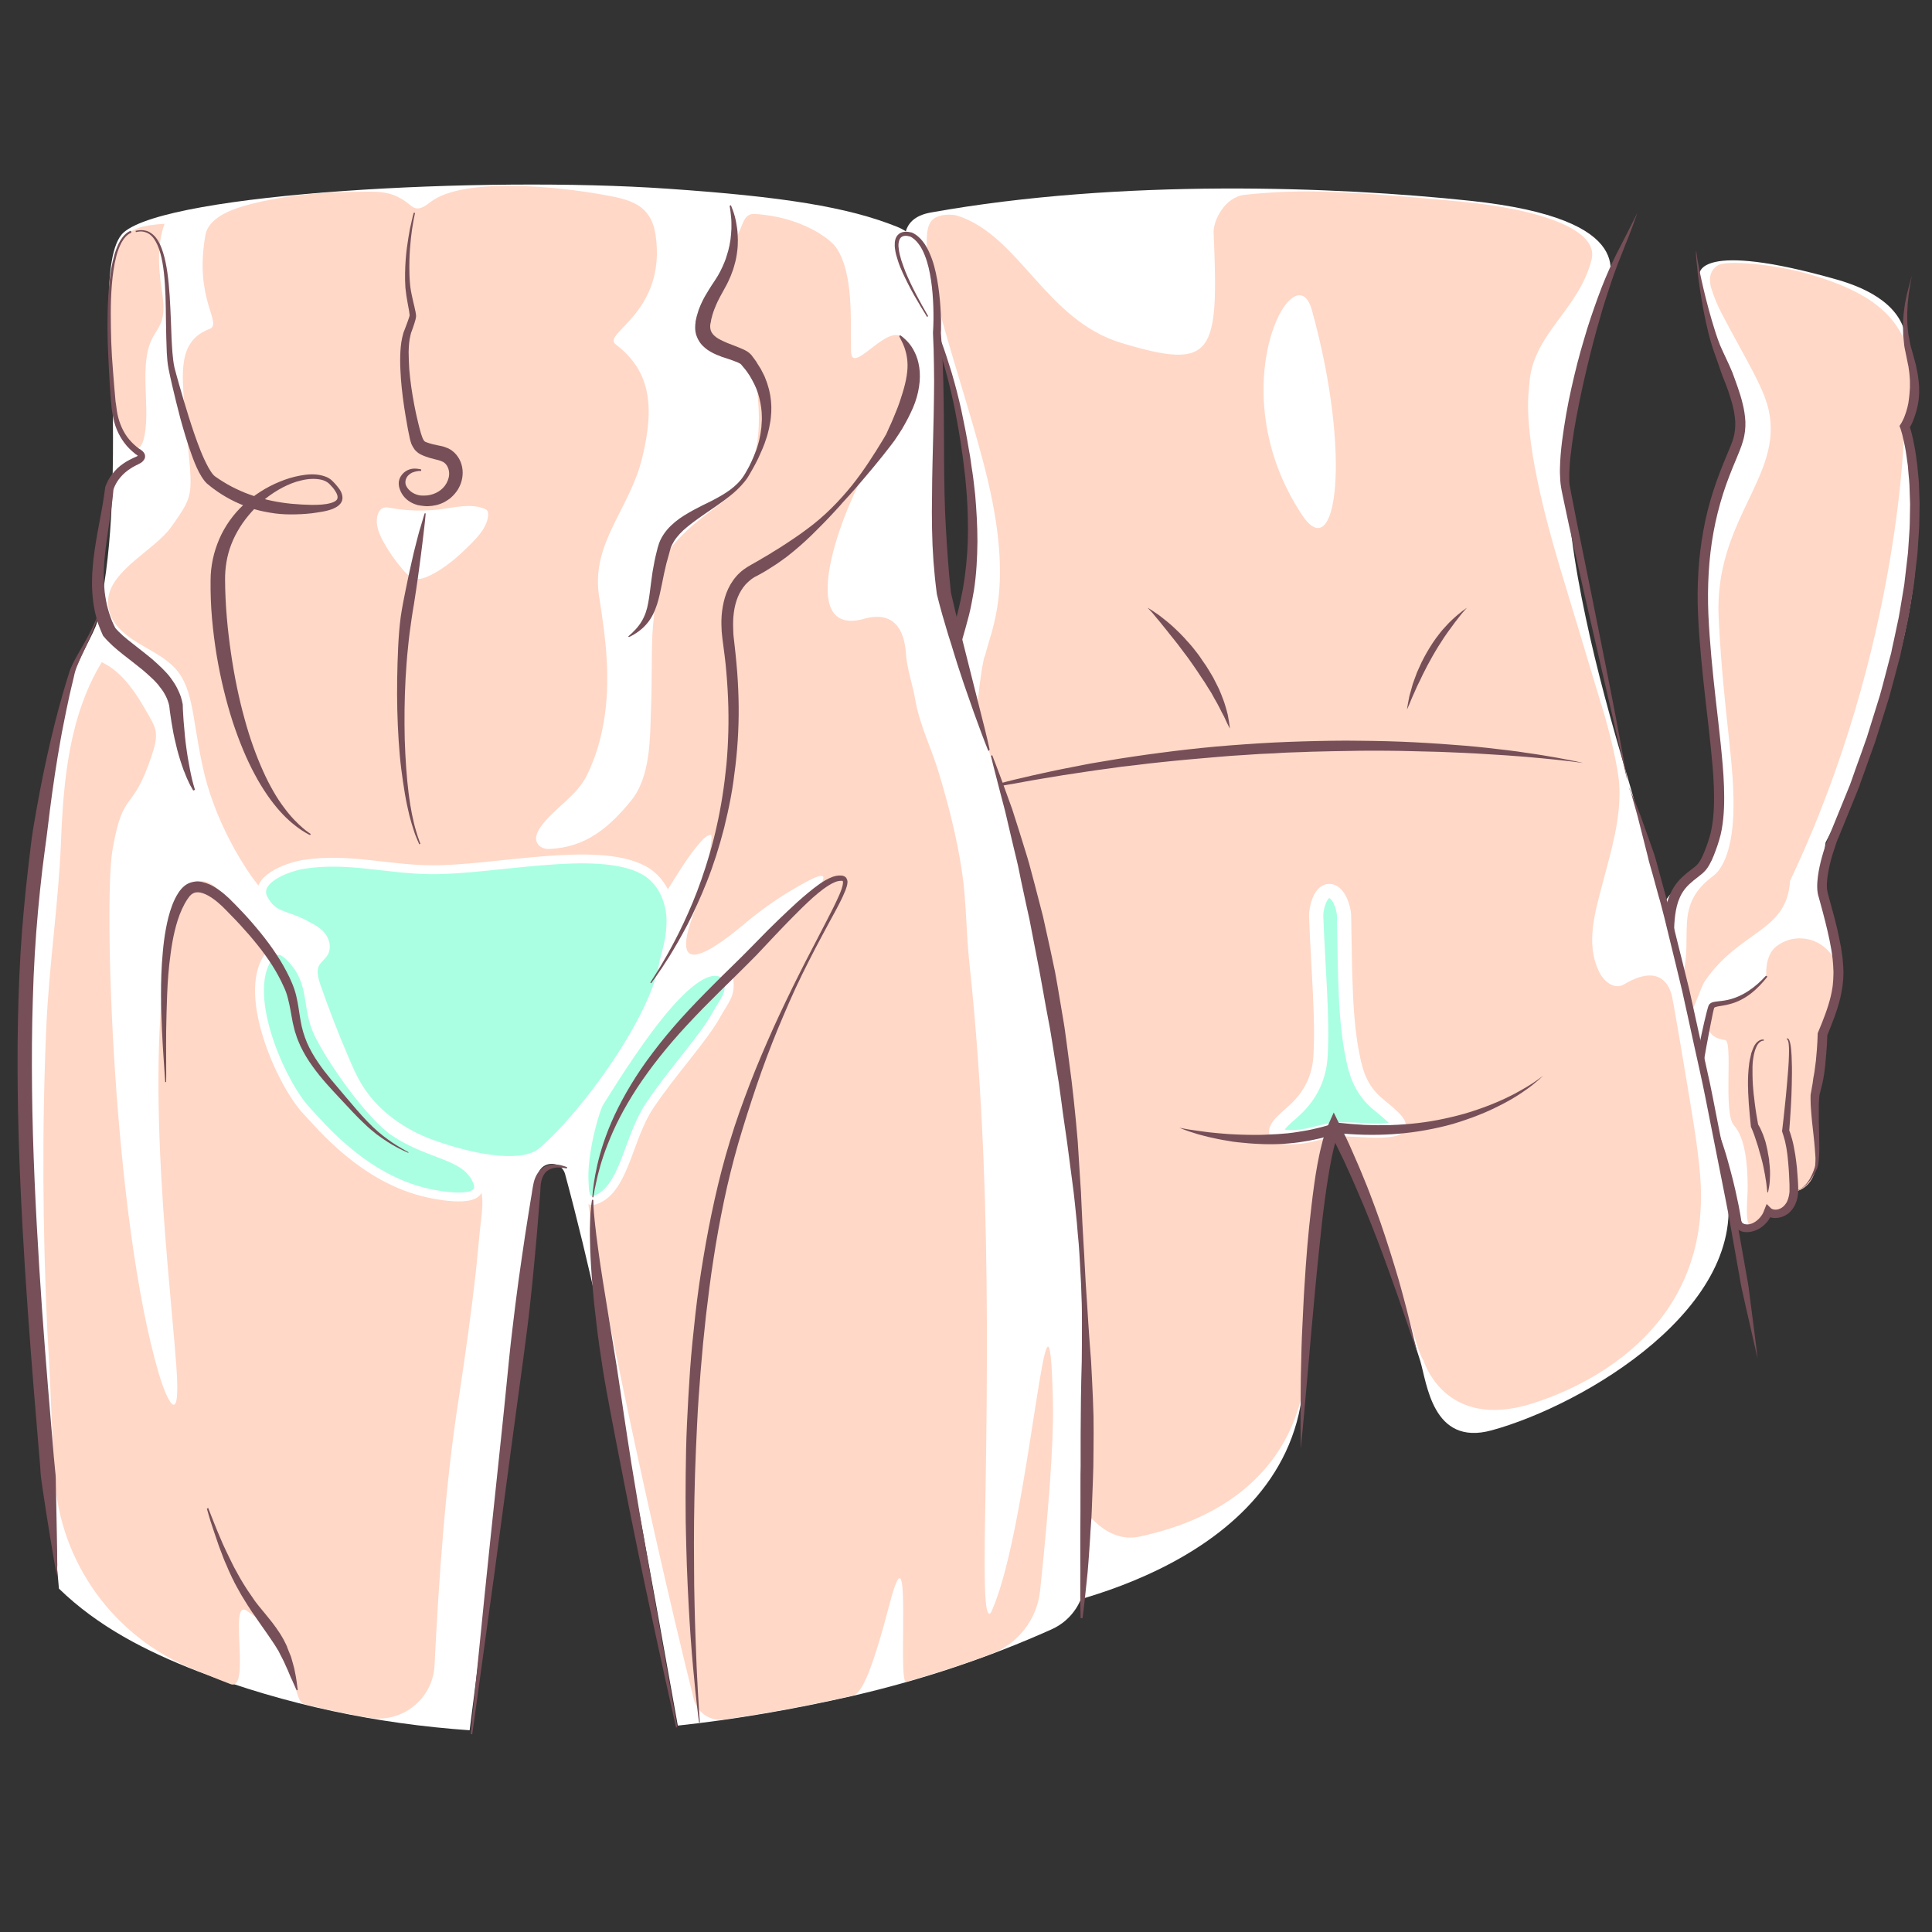 <?xml version="1.0" encoding="UTF-8"?>
<svg xmlns="http://www.w3.org/2000/svg" xmlns:xlink="http://www.w3.org/1999/xlink" version="1.1" id="Layer_13" x="0px" y="0px" viewBox="0 0 1200 1200" xml:space="preserve">
<rect x="0" y="0" width="1200" height="1200" fill="#333333" stroke="none"/>
<g>
	<g>
		<path fill="#FFFFFF" d="M1182.5,265.3c0,0,11.1-15.2,3.5-42.9c-1.5-5.5-1.7-6.2-2.1-11.1c-1.8-20.8-22.8-31.9-42.8-37.6    c-87.2-24.8-85.5-3.5-85.5-3.5c1.2,16.7,4.5,33.1,10.9,48.4c12.5,30.1,16.6,42.6,11.4,57.1s-23.9,46.7-20.8,108    c3.1,61.3,15.3,110,6.2,139.2c-8.1,26-25.6,25.6-30.1,40c-6.4,20.5-23.1,75.3-28.7,93.6c-1.6,5.3,2.1,11.1,7.7,11.3    c3,0.1,6.7-1,10.9-4.6c10.9-9.3,24.8-51.5,24.8-51.5l-5.4,26l1.2,113.2l4,5.5l9.4-3.7l11.9-36.5l13,44c0,0,2.5,1.6,4.5,1.3    c7.1-1.1,12.1-9.1,12.1-9.1s2.8,1.8,9.3-0.6c6.2-2.3,6.7-12.5,6.7-12.5s2.8,1.3,7-2.9c6.3-6.4,7.3-15.9,7.3-15.9l-1.3-40.2    l4.5-37.5l9.8-27.8l-2.2-25.8l-9.6-36.2l3.8-29.7C1221.3,356.7,1182.5,265.3,1182.5,265.3z"></path>
		<path fill="#FFD8C7" d="M1064.3,622.7c0,0-11.7,21.1,7,23.2c5.5,0-1.3,45.3,5.7,53.1c7,7.8,8.5,24.2,8.5,38.2    c0,14-4.3,36,12.6,17.5c3.9,2.6,16.8-0.2,16-14.5c3.2-0.1,16.5-4.4,13.9-25.8c-2.6-21.4-1.3-31.2-0.5-35.3    c0.8-4.2,3.2-27.3,3.3-33.4c1.5-4,10.5-22.5,10.8-39.3c0.3-19.7-23-30.7-38.5-18.4c-7.2,5.7-6,18.2-6,18.2    S1085.6,624.3,1064.3,622.7z"></path>
		<path fill="#FFD8C7" d="M1123.3,170.2c-21.1-6.1-50.7-8.7-56.1-5.5c-6,3.5-5.7,10.1-4.2,14.6c1.8,5.8,3.9,10.5,5.7,14.1    c15,28.9,26.3,46,29.8,61c9.5,41.7-34.1,68.4-31,129.7c3.1,61.3,10.3,91.4,9.1,121.9c-1,25.4-8.4,35-12.3,37.9    c-15.4,11.3-16.4,22.7-16.7,33.8c-0.4,14.3,1.6,28.2-12.6,50.1c-5,7.8-15.3,7.8-17.6,15c-4.6,14.6-15,24-5.9,24.2    c29.4,0.7,43-51.1,47.3-57.4c21.5-31.8,51.2-30.6,53-62.4c69.1-145.6,71-282,71-282s11.1-15.2,3.5-42.9c-0.3-1.3-0.7-2.5-1-3.7    C1177.8,190.3,1151.4,178.4,1123.3,170.2z"></path>
		<g>
			<path fill="#764F58" d="M1114.6,739.1c1.4,0.3,2.7-0.2,3.9-0.8c1.2-0.7,2.2-1.6,3.1-2.6c0.9-1,1.7-2.1,2.4-3.3     c0.7-1.2,1.3-2.4,1.8-3.6c0.5-1.2,1-2.5,1.4-3.8l0.2-0.9l0.1-0.5c0-0.2,0-0.3,0-0.5c0-0.6,0.1-1.2,0.1-1.9c0.1-1.3,0-2.7-0.1-4     c-0.1-1.4-0.2-2.7-0.3-4.1c-0.2-2.7-0.5-5.4-0.8-8.2l-0.9-8.2c-0.3-2.8-0.5-5.5-0.7-8.3c-0.1-1.4-0.2-2.8-0.2-4.2     c-0.1-1.4,0-2.9,0-4.3l0,0l0.1-0.4l0.8-4.6l0.4-2.3l0.3-2.3c0.1-0.8,0.2-1.5,0.4-2.3c0.1-0.8,0.3-1.5,0.4-2.3l0.6-4.6     c0.1-0.8,0.2-1.5,0.3-2.3l0.2-2.3c0.2-1.5,0.2-3.1,0.4-4.6c0.1-1.5,0.2-3.1,0.3-4.7l0.1-2.4c0-0.7,0.1-1.7,0.1-2.6l0-0.4l0.2-0.5     c3.1-7.4,6.1-14.9,7.9-22.4c0.5-1.9,0.8-3.8,1.1-5.7c0.2-0.9,0.2-1.9,0.3-2.9c0.1-1,0.2-1.9,0.2-2.9l0.1-2.9c0-1,0-1.9-0.1-2.9     c0-1.9-0.3-3.9-0.4-5.8c-0.2-1.9-0.5-3.9-0.8-5.8l-1.1-5.9l-1.3-5.9l-1.4-5.8c-1-3.9-2-7.8-3.1-11.7l-0.8-2.9l-0.2-0.7l-0.1-0.4     l-0.1-0.2l-0.1-0.3l0-0.1l-0.3-1.5c-0.2-1.2-0.3-2.6-0.3-3.6c0-1.1,0-2.2,0.1-3.3c0.3-4.3,1.1-8.4,2.1-12.5c1-4,2.2-8,3.6-11.9     c0.3-1,0.7-2,1.1-2.9c0.2-0.5,0.4-1,0.6-1.5l0.6-1.4l2.3-5.6l4.6-11.3l4.6-11.3c0.4-0.9,0.8-1.9,1.1-2.8l1-2.8l2-5.7l4.1-11.4     l2-5.7l1-2.8c0.3-1,0.6-1.9,0.9-2.9l7.2-23.1c2.2-7.8,4.1-15.6,6.2-23.4c0.3-1,0.5-1.9,0.8-2.9l0.6-3l1.3-5.9l2.5-11.8     c0.5-2,0.7-4,1.1-5.9l1-6l1-6l0.5-3c0.2-1,0.3-2,0.4-3l1.4-12c0.2-2,0.5-4,0.7-6l0.4-6l0.4-6c0.1-2,0.3-4,0.3-6l0.2-12l-0.4-12     c-0.1-2-0.3-4-0.5-6c-0.2-2-0.3-4-0.5-6c-0.6-3.9-1-7.9-1.8-11.8l-0.6-2.9l-0.7-2.9c-0.2-1-0.4-1.9-0.7-2.8     c-0.3-0.9-0.5-1.9-0.8-2.7l-0.6-1.5l0.9-1.4c0.1-0.2,0.4-0.6,0.6-1c0.2-0.4,0.4-0.8,0.6-1.2c0.4-0.8,0.8-1.6,1.1-2.5     c0.7-1.7,1.2-3.5,1.7-5.3l0.6-2.7c0.1-0.9,0.3-1.9,0.4-2.8l0.3-2.8c0.1-0.9,0.1-1.9,0.2-2.8l0.1-1.4c0-0.5,0-1,0-1.4     c0-1,0-1.9,0-2.9c-0.2-1.9-0.2-3.8-0.5-5.7l-0.4-2.9l-0.6-2.9l-1.2-5.9l-0.6-2.9c-0.2-1-0.3-2-0.4-3.1l-0.3-3.1l-0.2-1.5l0-1.5     l-0.1-3.1c0-1-0.1-2,0-3c0.1-2,0.2-4.1,0.4-6.1c0.3-2,0.5-4,0.8-6c0.4-2,0.8-4,1.2-5.9l1.5-5.8l1.6-5.8l-1.1,5.9l-0.9,5.9     c-0.2,2-0.4,4-0.6,5.9c-0.1,2-0.2,4-0.3,5.9c0,2,0.1,3.9,0.1,5.9c0,1,0.1,2,0.2,2.9l0.3,2.9l0.2,1.5l0.3,1.4l0.5,2.8     c0.2,1,0.3,1.9,0.6,2.8l0.8,2.9l1.6,5.8l0.8,3l0.6,3c0.5,2,0.7,4.1,1,6.1c0.1,1,0.2,2.1,0.3,3.1c0,0.5,0.1,1,0.1,1.6l0,1.6     c0.1,2.1-0.1,4.2-0.3,6.3c-0.2,1-0.3,2.1-0.5,3.1l-0.7,3.1c-0.6,2.1-1.2,4.1-2,6.1c-0.4,1-0.8,2-1.3,3c-0.3,0.5-0.5,1-0.8,1.5     c-0.3,0.5-0.5,0.9-1,1.6l0.4-2.9c0.4,1.1,0.7,2.1,1,3.1c0.3,1,0.5,2,0.8,3.1l0.7,3l0.6,3.1c0.9,4.1,1.3,8.2,1.9,12.2     c0.2,2,0.4,4.1,0.6,6.1c0.2,2,0.4,4.1,0.5,6.1c0.1,4.1,0.3,8.2,0.4,12.3l-0.2,12.3c0,2.1-0.2,4.1-0.3,6.1l-0.4,6.1l-0.4,6.1     c-0.2,2-0.4,4.1-0.7,6.1l-1.4,12.2c-0.1,1-0.3,2-0.4,3l-0.5,3l-1,6l-1,6c-0.4,2-0.6,4-1.1,6l-2.6,12l-1.3,6l-0.6,3     c-0.2,1-0.5,2-0.8,3c-2.1,7.9-4.1,15.8-6.3,23.6l-7.3,23.3c-0.3,1-0.6,1.9-0.9,2.9l-1,2.9l-2.1,5.8l-4.1,11.5l-2.1,5.8l-1,2.9     c-0.4,1-0.8,1.9-1.1,2.8l-4.6,11.3l-4.6,11.3l-2.3,5.6l-0.6,1.4c-0.2,0.4-0.4,0.9-0.5,1.3c-0.4,0.9-0.7,1.8-1,2.8     c-1.3,3.7-2.5,7.5-3.4,11.3c-0.9,3.8-1.7,7.7-1.9,11.4c-0.1,0.9-0.1,1.9-0.1,2.8c0,1,0.1,1.6,0.2,2.4l0.3,1.5l0.3,1.3l0.8,2.9     c1.1,3.9,2.1,7.9,3.2,11.8l1.5,6l1.3,6c0.4,2,0.8,4.1,1.2,6.1c0.3,2.1,0.6,4.1,0.9,6.2c0.2,2.1,0.4,4.2,0.5,6.3     c0,1.1,0.1,2.1,0.1,3.2l-0.1,3.2c0,1.1-0.2,2.1-0.3,3.2c-0.1,1.1-0.2,2.1-0.4,3.2c-0.4,2.1-0.7,4.2-1.2,6.2     c-2,8.2-5.1,15.9-8.2,23.4l0.2-0.9l-0.1,2.2l-0.1,2.4c-0.1,1.6-0.1,3.2-0.3,4.8c-0.1,1.6-0.2,3.2-0.4,4.8l-0.2,2.4     c-0.1,0.8-0.1,1.6-0.2,2.4l-0.6,4.8c-0.1,0.8-0.2,1.6-0.4,2.4c-0.1,0.8-0.2,1.6-0.4,2.4l-0.5,2.4c-0.2,0.8-0.4,1.6-0.6,2.3     l-1.2,4.7l0.1-0.5c-0.1,1.3-0.3,2.6-0.3,4c-0.1,1.3-0.1,2.7-0.1,4c0,2.7,0,5.4,0,8.2c0.1,5.5,0.3,11,0.3,16.6     c0,1.4,0,2.8-0.1,4.2c-0.1,1.4-0.1,2.8-0.3,4.2c0,0.7-0.2,1.5-0.3,2.2c0,0.2-0.1,0.4-0.1,0.6l-0.2,0.5l-0.3,1.1     c-0.6,1.3-1.2,2.6-1.9,3.8c-0.7,1.2-1.5,2.4-2.3,3.6c-0.9,1.1-1.8,2.2-2.8,3.2c-1,0.9-2.2,1.8-3.5,2.4     C1117.4,739.2,1115.9,739.5,1114.6,739.1z"></path>
		</g>
		<g>
			<path fill="#764F58" d="M1095.5,646.4c-1.1-0.1-2.1,0.5-2.9,1.3c-0.8,0.8-1.4,1.8-1.8,2.8c-0.5,1-0.8,2.1-1.1,3.2     c-0.1,0.6-0.3,1.1-0.4,1.7c-0.1,0.6-0.2,1.1-0.3,1.7c-0.2,1.1-0.3,2.3-0.4,3.5c-0.1,1.2-0.1,2.3-0.1,3.5c0,2.3,0,4.7,0.1,7     c0.1,1.2,0.1,2.3,0.2,3.5c0.1,1.2,0.2,2.3,0.3,3.5c0.1,1.2,0.2,2.3,0.4,3.5l0.4,3.5c0.3,2.3,0.6,4.6,1,7c0.4,2.3,0.8,4.6,1.2,6.9     l-0.3-0.9c0.6,0.9,1,1.8,1.5,2.6c0.4,0.8,0.8,1.7,1.1,2.5c0.4,0.8,0.7,1.7,1,2.5c0.3,0.9,0.6,1.7,0.9,2.6     c0.3,0.9,0.5,1.7,0.7,2.6l0.6,2.6c0.2,0.9,0.4,1.8,0.5,2.7c0.2,0.9,0.3,1.8,0.5,2.7c0.2,0.9,0.3,1.8,0.3,2.7     c0.1,0.9,0.2,1.8,0.3,2.7c0.2,1.8,0.2,3.6,0.2,5.4c0,0.9-0.1,1.8-0.1,2.7c0,0.9-0.1,1.8-0.2,2.7c-0.1,0.9-0.2,1.8-0.4,2.7     c-0.2,0.9-0.3,1.8-0.5,2.6l-0.1,0.2l-0.4,0l0-0.3c-0.1-0.9-0.2-1.8-0.3-2.6c-0.1-0.9-0.2-1.7-0.3-2.6c-0.1-0.9-0.2-1.7-0.4-2.6     c-0.1-0.9-0.3-1.7-0.4-2.6l-0.5-2.6l-0.5-2.5c-0.3-1.7-0.8-3.4-1.2-5c-0.2-0.8-0.4-1.7-0.7-2.5l-0.7-2.5l-0.7-2.5     c-0.3-0.8-0.5-1.6-0.8-2.5c-0.3-0.8-0.5-1.6-0.8-2.4l-0.8-2.4c-0.3-0.8-0.6-1.6-0.9-2.4c-0.3-0.8-0.6-1.5-0.9-2.1l-0.3-0.6l0-0.3     c-0.2-2.4-0.5-4.7-0.7-7.1c-0.2-2.4-0.4-4.7-0.6-7.1l-0.2-3.6c-0.1-1.2-0.1-2.4-0.2-3.6c0-1.2,0-2.4-0.1-3.6c0-1.2,0-2.4,0-3.6     c0-2.4,0.2-4.8,0.4-7.2c0.1-1.2,0.3-2.4,0.4-3.6c0.2-1.2,0.4-2.4,0.7-3.5c0.1-0.6,0.3-1.2,0.4-1.8c0.1-0.6,0.3-1.2,0.5-1.7     c0.4-1.1,0.9-2.3,1.4-3.4c0.6-1.1,1.3-2.1,2.3-2.9c1-0.8,2.2-1.4,3.5-1.2l0.3,0l-0.1,0.5L1095.5,646.4z"></path>
		</g>
		<g>
			<path fill="#764F58" d="M1097.8,606.6c-3,3.8-6.3,7.4-10.3,10.5c-3.9,3-8.4,5.4-13.3,6.6c-2.4,0.7-4.9,1-7.2,1.4     c-1.1,0.2-2.2,0.6-2.3,0.9c0,0,0,0,0,0.1l0,0l0,0c0,0.1,0-0.1,0-0.1c-0.1,0.1-0.1,0.3-0.1,0.4l-0.2,0.7c-0.1,0.6-0.3,1.1-0.4,1.7     c-1,4.7-1.9,9.4-2.8,14.2c-0.9,4.7-1.8,9.5-2.6,14.3l-2.5,14.3l-4.9,28.6l-2.4,14.3c-0.8,4.8-1.6,9.5-2.4,14.3     c-0.7,4.8-1.4,9.5-2,14.3c-0.3,2.4-0.5,4.8-0.6,7.1c0,0.2,0,0.6,0,0.8c0,0.2,0,0.4,0.1,0.7c0.1,0.5,0.2,1,0.5,1.4     c0.5,0.9,1.2,1.5,2.1,1.9c1.9,0.8,4.2,0.5,6.1-0.6c2-1.1,3.5-2.9,4.6-4.9c2.2-4.1,3.6-8.8,4.9-13.4c1.2-4.7,2.2-9.4,3-14.1     c0.4-2.4,0.7-4.8,0.9-7.1c0.2-2.4,0.4-4.8,0.3-7.1l-0.4-8.9l3,8.5c0.7,2.1,1.5,4.2,2.1,6.3c0.7,2.1,1.3,4.2,1.9,6.3     c1.2,4.2,2.3,8.5,3.4,12.7c1.1,4.3,2,8.5,2.9,12.8c0.5,2.1,0.9,4.3,1.3,6.5c0.4,2.2,0.8,4.3,1.1,6.6l-0.1-0.3     c0.2,0.6,0.5,1.1,0.9,1.4c0.4,0.3,1,0.6,1.8,0.7c0.4,0.1,0.7,0.1,1.1,0.1c0.4,0,0.8-0.1,1.2-0.1c0.8-0.2,1.7-0.4,2.4-0.8     c1.6-0.8,3-1.9,4.2-3.3c0.6-0.7,1.1-1.4,1.6-2.2c0.2-0.4,0.4-0.8,0.6-1.2c0.2-0.4,0.3-0.9,0.5-1.3l1.5-3.8l2.8,2.8     c0.2,0.2,1.1,0.6,2,0.7c0.9,0.1,1.9,0,2.8-0.3c1.8-0.6,3.4-1.9,4.5-3.7c0.6-0.9,1-1.9,1.3-2.9c0.3-1.1,0.6-2.2,0.7-3.3     c0-0.3,0.1-0.6,0.1-0.9l0-0.4l0-0.2l0-0.1l0-0.1l0,0c0,0,0,0.3,0,0.1l0,0l0-1.9c0-1.3,0-2.6-0.1-3.9c-0.1-2.6-0.2-5.2-0.4-7.7     c-0.2-2.6-0.4-5.1-0.7-7.7c-0.1-1.3-0.3-2.5-0.5-3.8c-0.2-1.3-0.4-2.5-0.7-3.8l-0.4-1.9l-0.5-1.8c-0.3-1.2-0.7-2.4-1.1-3.6     l-0.2-0.6l0-0.4c0.6-4.8,1.1-9.6,1.6-14.3c0.5-4.8,1-9.6,1.4-14.4c0.2-2.4,0.4-4.8,0.6-7.2c0.2-2.4,0.4-4.8,0.5-7.2     c0.1-2.4,0.2-4.8,0.2-7.2c0-1.2-0.1-2.4-0.2-3.6c-0.1-0.6-0.1-1.2-0.3-1.7c-0.1-0.5-0.4-1.2-0.7-1.2l-0.2-0.1l0.1-0.5l0.3,0     c0.5,0,0.7,0.4,0.9,0.6c0.2,0.3,0.3,0.6,0.4,0.9c0.2,0.6,0.4,1.2,0.5,1.8c0.3,1.2,0.4,2.4,0.5,3.6c0.2,2.4,0.4,4.8,0.4,7.3     c0.2,4.8,0.1,9.7,0,14.5c-0.1,4.8-0.3,9.7-0.6,14.5c-0.3,4.8-0.6,9.6-1,14.5l-0.1-1c0.4,1.3,1,2.6,1.3,3.9l0.6,2l0.5,2     c0.3,1.3,0.6,2.6,0.8,3.9c0.2,1.3,0.5,2.6,0.7,3.9c0.4,2.6,0.7,5.3,1,7.9c0.2,2.6,0.4,5.3,0.6,7.9c0.1,1.3,0.1,2.6,0.2,4l0,2     l0,0.2l0,0.1l0,0.1l0,0.3l0,0.5c0,0.4-0.1,0.7-0.1,1.1c-0.3,2.9-1.1,5.8-2.8,8.5c-0.8,1.3-1.9,2.6-3.1,3.6     c-1.3,1-2.7,1.8-4.3,2.3c-1.6,0.5-3.2,0.7-5,0.6c-1.7-0.2-3.5-0.6-5.2-2.2l4.4-1c-0.2,0.6-0.4,1.1-0.7,1.7     c-0.3,0.6-0.6,1.1-0.9,1.6c-0.6,1.1-1.4,2.1-2.2,3c-1.7,1.9-3.7,3.4-6,4.4c-1.2,0.5-2.4,0.9-3.7,1.1c-0.6,0.1-1.3,0.2-2,0.2     c-0.7,0-1.4,0-2.1-0.1c-1.4-0.2-2.8-0.8-4.1-1.8c-0.6-0.5-1.2-1.1-1.6-1.8c-0.4-0.7-0.7-1.4-0.9-2.1l0-0.1l0-0.2     c-0.3-2.1-0.6-4.2-1-6.4l-1.1-6.4c-0.8-4.3-1.6-8.5-2.5-12.8l-1.3-6.4c-0.4-2.1-0.9-4.2-1.4-6.4c-0.5-2.1-1-4.2-1.5-6.3     c-0.5-2.1-1.1-4.2-1.7-6.2l2.6-0.5c0,2.6-0.3,5-0.7,7.4c-0.4,2.4-0.8,4.8-1.3,7.2c-1,4.8-2.1,9.5-3.4,14.2     c-0.7,2.3-1.4,4.7-2.2,7c-0.8,2.3-1.7,4.6-2.9,6.8c-1.2,2.2-2.9,4.2-5.1,5.6c-2.2,1.4-5.1,2-7.8,1c-1.3-0.5-2.5-1.4-3.3-2.7     c-0.4-0.6-0.7-1.3-0.8-2c-0.1-0.3-0.2-0.7-0.2-1.1c0-0.4-0.1-0.6-0.1-1c0-2.5,0.1-4.9,0.2-7.4c0.3-4.9,0.8-9.7,1.3-14.5     c0.5-4.8,1.1-9.6,1.8-14.5c0.6-4.8,1.4-9.6,2.1-14.4c0.7-4.8,1.6-9.6,2.4-14.4c0.8-4.8,1.7-9.5,2.6-14.3     c0.9-4.8,1.8-9.5,2.7-14.3c1-4.8,1.9-9.5,2.9-14.2c1-4.7,2.1-9.5,3.3-14.2c0.2-0.6,0.3-1.2,0.5-1.8c0.1-0.3,0.2-0.6,0.3-1     c0.1-0.2,0.1-0.3,0.2-0.5c0,0,0.1-0.2,0.1-0.2l0-0.1l0.1-0.2c0.1-0.1,0.2-0.2,0.2-0.3c0.7-0.8,1.5-1.2,2.2-1.4     c0.7-0.2,1.4-0.3,2-0.4c2.5-0.3,4.8-0.5,7.1-1c4.6-1,8.9-2.9,12.9-5.5c4-2.6,7.6-5.8,10.9-9.4l0.2-0.2l0.4,0.3L1097.8,606.6z"></path>
		</g>
		<g>
			<path fill="#764F58" d="M1053.5,155.4c0,0,0.1,0.6,0.2,1.6c0.1,1.1,0.4,2.7,0.7,4.7c0.7,4.1,1.9,10.2,3.7,17.8     c1.8,7.6,4.2,16.9,7.5,27.2c0.8,2.6,1.8,5.2,2.8,7.8c1.1,2.6,2.4,5.3,3.7,8.1c1.3,2.8,2.7,5.7,3.9,8.7c1.2,3,2.2,6.2,3.4,9.4     c1.1,3.2,2.2,6.6,3,10.1c0.9,3.5,1.5,7.3,1.7,11.2c0.1,3.9-0.3,8-1.5,11.9c-0.3,1-0.6,1.9-0.9,2.9l-0.5,1.3l-0.5,1.4     c-0.7,1.8-1.5,3.6-2.2,5.4c-3,7.1-5.9,14.3-8.3,21.9c-2.4,7.6-4.4,15.5-5.9,23.7c-3,16.3-3.9,33.6-3.2,51     c0.8,17.5,2.6,35.4,4.6,53.2c1,8.9,2.1,17.8,3,26.8c0.9,8.9,1.8,17.9,2.1,26.8c0.3,9,0.2,18-1.4,26.9c-0.4,2.2-0.9,4.4-1.6,6.6     c-0.3,1.1-0.7,2.2-1,3.2c-0.4,1-0.7,2-1.1,3.1c-0.7,2.1-1.6,4.1-2.5,6.2c-1,2-2.1,4.2-3.7,6.1c-1.7,2-3.6,3.3-5.2,4.6     c-1.6,1.2-3.2,2.5-4.6,3.8c-2.8,2.5-5,5.5-6.4,8.8c-1.5,3.3-2.3,7-2.8,10.7c-0.5,3.7-0.7,7.6-0.7,11.3     c-0.1,7.6,0.3,15.1,0.7,22.3c0.2,3.6,0.4,7.2,0.6,10.7c0.1,1.7,0.2,3.5,0.2,5.2l0,0.3l0,0.2l0,0.3c0,0.3,0,0.8-0.1,1.1     c-0.1,0.6-0.3,1.3-0.5,1.9c-0.5,1.2-1.1,2.2-1.9,3.1c-1.5,1.7-3.2,2.7-4.8,3.6c-1.6,0.9-3.2,1.5-4.7,2.1     c-3.1,1.2-6.1,2.2-8.8,3.3c-2.7,1.1-5.3,2.3-7.3,3.9c-1,0.8-1.8,1.7-2.3,2.6c-0.3,0.5-0.4,1-0.6,1.5c-0.1,0.6-0.3,1.4-0.5,2.1     c-1.5,5.5-3.5,10.2-4.3,14.6c-0.4,2.2-0.5,4.3,0.3,5.8c0.7,1.5,2.5,2.2,4.3,2.5c0.9,0.1,1.8,0.2,2.7,0.2c0.9,0,1.7,0,2.5-0.2     c1.6-0.3,3.1-0.9,4.3-1.6c2.6-1.5,4.4-3.4,5.8-4.9c1.4-1.6,2.4-2.8,3-3.7c0.6-0.9,1-1.3,1-1.3s-0.3,0.5-0.9,1.4     c-0.6,0.9-1.4,2.3-2.7,4c-1.3,1.7-3,3.7-5.6,5.6c-1.3,0.9-2.8,1.8-4.6,2.2c-1.8,0.5-3.8,0.6-5.9,0.4c-1-0.1-2.2-0.3-3.3-0.8     c-1.1-0.5-2.2-1.4-2.9-2.5c-0.7-1.2-1-2.5-1.1-3.7c-0.1-1.3,0-2.5,0.1-3.8c0.7-4.9,2.5-9.8,3.5-15c0.1-0.7,0.2-1.2,0.4-2     c0.2-0.8,0.4-1.7,0.8-2.5c0.7-1.6,1.8-2.9,3-4.1c2.5-2.2,5.3-3.7,8.2-5.1c2.9-1.3,5.8-2.5,8.7-3.8c1.4-0.7,2.8-1.3,4.1-2.1     c1.3-0.8,2.4-1.6,3.1-2.5c0.3-0.4,0.6-0.9,0.7-1.3c0.1-0.2,0.1-0.4,0.1-0.6c0-0.1,0-0.1,0-0.2l0-0.3l0-0.2c0,0.2,0,0,0,0     c-0.1-1.7-0.2-3.4-0.4-5.2c-0.2-3.5-0.4-7.1-0.6-10.7c-0.3-7.3-0.6-14.8-0.6-22.7c0-3.9,0.2-7.9,0.7-12.1     c0.5-4.1,1.4-8.4,3.3-12.5c1.8-4.1,4.6-7.9,8-10.9c1.6-1.5,3.3-2.8,5-4.1c1.7-1.3,3.2-2.4,4.2-3.7c2.1-2.5,3.6-6.5,5.1-10.4     c1.5-4.1,2.7-7.8,3.4-11.9c1.5-8.2,1.6-16.8,1.3-25.5c-0.3-8.7-1.2-17.5-2.1-26.4c-0.9-8.9-2-17.8-3-26.7     c-2-17.9-3.9-35.8-4.7-53.6c-0.8-17.9,0.2-35.6,3.3-52.4c1.5-8.4,3.6-16.6,6.1-24.4c2.5-7.8,5.5-15.4,8.5-22.5     c0.7-1.8,1.5-3.5,2.2-5.3l0.5-1.3l0.5-1.3c0.3-0.8,0.6-1.6,0.8-2.5c1-3.3,1.3-6.7,1.2-10c-0.3-6.7-2.3-13.3-4.4-19.5     c-1.1-3.1-2.3-6.2-3.5-9.1c-1.1-3-2.1-6-3.1-8.9c-1-2.9-2-5.8-3-8.5c-0.9-2.8-1.7-5.6-2.4-8.3c-2.7-10.7-4.3-20.2-5.5-28     c-1.2-7.8-1.8-14-2.2-18.2c-0.2-2.1-0.3-3.7-0.3-4.8C1053.6,155.9,1053.5,155.4,1053.5,155.4z"></path>
		</g>
	</g>
	<g>
		<path fill="#FFFFFF" d="M594.6,398.1c4.4-17.6,16.5-47.3,6.6-114.5c-4.3-29-13.8-58.1-21.9-82.1c-2.5-7.3-7.1-18.5-11.9-30.1    c-7.9-19.2-9.7-35.7,10.7-39.4c118.4-21.2,252.2-16.1,335-7.3c107.1,11.4,87,48.2,83.7,57.8c-15.5,44.5-26.2,100.6-23.5,118.7    c1.6,10.9,1.5,21.7,2.9,32.4c2.1,16.7,5.2,33.4,8.7,49.9c7,33.1,16.1,65.7,25.7,98.2c10.3,35,19.2,70.4,28.5,105.7    c0.2,0.9,0.5,1.9,0.7,2.8c0,0,17.3,73.8,32.3,145.9c15.7,75.5-88.8,136.8-145.6,152.3c-36.9,10.1-40.2-29.6-44.4-43.2    c-9.1-29.2-33.9-103.4-33.9-103.4L832,704.7l-7.9,2.1c0,0-4.1,13.8-6.1,37.8c-2.8,34.1-6.8,97.3-8.8,118.3    c-11.4,114.8-171.1,138-171.1,138s-45.6-272.5-50.3-365.4c-2.4-48.1-4.4-89.8-4.8-105.6C581.9,491.2,590.2,415.8,594.6,398.1z"></path>
		<path fill="#FFD8C7" d="M611.1,409.2c-7.2,32.9-10.3,128.8-6.9,217.4c2.8,72.8,32.4,343.1,103.6,327.8    c108.3-23.2,103-109.3,103-109.3s5.9-111.4,8.3-125c2-11.6,2.1-13.7,8.6-13.7c6.7,0,8.8,3.6,13.2,14.9    c33.4,84.9,38.2,117.1,43.3,123.7c0,0,12.8,43.9,67.3,26.8c27.2-8.5,112.5-42.7,104.5-141.6c-1.5-18.5-4.8-36.9-7.8-55.2    c-1.7-10.4-8.7-52-9.7-56.2c-2.3-10-10.2-19.1-29.8-7.4c-5.8,3.5-12.3-1.6-15.2-7.3c-9-17.9-2.8-37.5,2.3-56.9s11-38.9,10-58.9    c-0.6-12.8-7.4-38.1-9.6-45.4c-4.6-15.3-9.3-30.5-13.8-45.8c-9-30.2-19-60.5-25.9-91.3c-10.5-46.8-6.8-63.2-6.6-67.2    c1.8-31.2,31-46.1,38.7-77.6c4.3-17.8-30-31-82.5-35.9c-70.3-6.5-96.7-7.9-133-4.1c-12.3,1.3-19.6,16-19.3,23.5    c3.3,76,0,85.7-57,68.6c-47.3-14.1-63.5-66.8-102.1-79.1c-3-1-11-1.3-15.2,2.2c-15.6,13.1,19.8,101.7,34.2,162.8    c15.5,66.1,2.5,90.6-1.9,108.3C611.4,408.1,611.2,408.6,611.1,409.2z M814.8,192.5c25.1,90.3,15.4,159.9-6.1,127.3    C756.6,241.3,804.4,154.8,814.8,192.5z"></path>
		<path fill="#AAFFE2" stroke="#FFFFFF" stroke-width="8.849" stroke-miterlimit="10" d="M840.6,658.2c1.5,7,4.2,18.5,15.4,27.7    c15.4,12.6,17.8,15.6,1.8,16.3c-7.9,0.4-21.1-1.4-28.9-0.5c-9,1-16.1,4.4-25.3,4.6c-15.2,0.4-12.7-5-4-12.7    c5.5-4.9,19.3-15.4,20.6-37.6c1.4-24.5-1.4-52.7-2.7-86.8c-0.2-4.1,2.2-15.8,8.1-15.8c6.1,0,9.1,11.3,9.2,15    C835.5,606,835.3,634.1,840.6,658.2z"></path>
		<g>
			<path fill="#764F58" d="M1011.6,488.7c0,0-0.3-1.4-0.9-4c-0.6-2.6-1.5-6.5-2.6-11.4c-2.3-9.8-5.5-23.8-9.4-40.6     c-3.9-16.8-8.4-36.4-13.2-57.5c-2.4-10.5-4.8-21.4-7.3-32.4c-2.5-11.1-5-22.3-7.3-33.6c-0.6-2.8-1.2-5.6-1.6-8.7l-0.1-1.1     l-0.1-1.2c0-0.8-0.1-1.6-0.1-2.3l-0.1-2.2l0-2.2c0.1-5.9,0.6-11.7,1.3-17.3c1.5-11.4,3.4-22.4,5.8-33c1.2-5.3,2.4-10.5,3.7-15.5     c1.3-5.1,2.7-10,4.1-14.7c1.4-4.8,2.8-9.4,4.3-13.8c1.5-4.4,3-8.7,4.5-12.8c3-8.2,6.1-15.5,9.1-21.9c1.5-3.2,3-6.2,4.4-8.8     c1.4-2.7,2.6-5.2,3.8-7.4c4.5-9,7.1-14.1,7.1-14.1s-0.5,1.4-1.4,3.9c-0.9,2.5-2.2,6.3-4.1,11c-1.8,4.7-4.2,10.4-6.7,16.9     c-2.5,6.5-5,14-7.6,22.1c-1.3,4.1-2.6,8.4-3.8,12.8c-1.3,4.4-2.6,9-3.8,13.8c-2.5,9.5-4.9,19.6-7.2,30.1     c-2.2,10.5-4.4,21.3-5.9,32.4c-0.7,5.5-1.5,11.1-1.7,16.7l-0.1,2.1l0,2.1c0,0.7,0,1.3,0,2l0,1l0.1,1.1l0.1,1.1l0.2,0.9l0.4,2.1     c0.2,1.4,0.5,2.8,0.8,4.2c2.1,11.3,4.4,22.5,6.7,33.6c2.2,11.1,4.5,22,6.6,32.6c2.1,10.6,4.2,20.8,6.1,30.5     c1.9,9.7,3.7,18.9,5.4,27.3c1.7,8.5,3.1,16.2,4.4,23.1c1.3,6.9,2.4,12.9,3.3,17.9c0.9,5,1.6,8.9,2,11.5     C1011.3,487.3,1011.6,488.7,1011.6,488.7z"></path>
		</g>
		<g>
			<path fill="#764F58" d="M609,841c0,0-0.4-2.7-1.1-7.8c-0.4-2.5-0.8-5.7-1.4-9.3c-0.5-3.7-1.1-7.9-1.8-12.6     c-1.3-9.5-2.8-21-4.6-34.2c-0.8-6.6-1.7-13.6-2.7-21c-0.9-7.4-1.9-15.2-2.9-23.3c-2-16.3-4.1-33.9-6.2-52.6     c-0.5-4.7-1-9.4-1.5-14.2c-0.5-4.8-0.9-9.7-1.4-14.6c-0.5-4.9-0.8-9.9-1.2-14.9c-0.4-5-0.8-10.1-1.1-15.2     c-0.3-5.1-0.6-10.3-0.9-15.5c-0.1-2.6-0.3-5.2-0.4-7.8c-0.1-2.6-0.2-5.2-0.3-7.9c-0.2-5.3-0.4-10.6-0.6-15.9     c-0.1-5.3-0.2-10.7-0.3-16.1c-0.3-21.5-0.2-43.4,0.6-65.3c0.8-21.9,2.3-43.8,4.7-65.2c0.3-2.7,0.6-5.4,0.9-8     c0.3-2.7,0.6-5.3,1.1-8c0.4-2.7,0.8-5.3,1.3-8c0.2-1.3,0.5-2.6,0.8-4l0.4-2l0.5-2c2.8-10.3,5.4-20.1,7.2-30     c1.7-9.9,2.7-19.8,3-29.5c0.3-9.7,0-19.3-0.6-28.6c-0.2-2.3-0.4-4.6-0.6-6.9c-0.2-2.3-0.4-4.6-0.7-6.8c-0.3-2.3-0.5-4.5-0.8-6.7     c-0.1-1.1-0.3-2.2-0.4-3.3c-0.2-1.1-0.3-2.2-0.5-3.3c-1.2-8.8-2.7-17.1-4.2-25.1c-1.6-8-3.4-15.6-5.3-22.8     c-1.9-7.2-4-13.9-6-20.2c-4.1-12.6-8.3-23.5-11.6-32.4c-6.8-17.9-10.6-28.1-10.6-28.1l-0.1-0.3l0.6-0.2l0.1,0.3     c0,0,4.2,10.1,11.5,27.8c3.6,8.9,8.1,19.6,12.6,32.1c2.3,6.3,4.5,13,6.7,20.2c2.1,7.2,4.1,14.8,5.9,22.9c1.7,8,3.4,16.5,4.8,25.2     c0.2,1.1,0.4,2.2,0.6,3.3c0.2,1.1,0.3,2.2,0.5,3.4c0.3,2.2,0.6,4.5,1,6.8c0.4,2.3,0.6,4.6,0.9,6.9c0.3,2.3,0.5,4.6,0.8,7     c0.8,9.4,1.4,19.1,1.4,29.1c-0.1,10-0.6,20.2-2.2,30.5c-0.9,5.1-1.8,10.3-3.1,15.4c-1.3,5.1-2.8,10.2-4.2,15.2l-0.5,1.9l-0.4,1.8     c-0.3,1.2-0.5,2.5-0.7,3.8c-0.5,2.6-0.9,5.2-1.3,7.8c-0.4,2.6-0.8,5.2-1.1,7.9c-0.4,2.6-0.7,5.3-1,7.9c-2.5,21.2-4.1,43-5.2,64.7     c-1.1,21.8-1.5,43.6-1.4,65c0,5.4,0.1,10.7,0.1,16c0.1,5.3,0.2,10.6,0.3,15.9c0.1,2.6,0.1,5.3,0.2,7.9c0.1,2.6,0.2,5.2,0.3,7.8     c0.2,5.2,0.4,10.3,0.6,15.4c0.2,5.1,0.5,10.2,0.8,15.2c0.1,2.5,0.3,5,0.4,7.5c0.1,2.5,0.2,4.9,0.5,7.4c0.4,4.9,0.8,9.7,1.2,14.5     c0.5,4.8,0.9,9.5,1.4,14.2c1.8,18.7,3.7,36.3,5.5,52.6c0.9,8.1,1.8,15.9,2.6,23.4c0.8,7.4,1.6,14.5,2.4,21.1     c1.6,13.2,2.9,24.7,4,34.2c0.6,4.7,1.1,9,1.5,12.7c0.5,3.7,0.9,6.8,1.2,9.4c0.7,5.1,1,7.8,1,7.8l0,0.3l-0.6,0.1L609,841z"></path>
		</g>
		<g>
			<path fill="#764F58" d="M1011.6,488.7c0,0,0.6,1.3,1.7,3.7c1,2.5,2.5,6.1,4.3,10.8c1,2.3,1.9,4.9,2.9,7.8c1,2.8,2.1,5.9,3.3,9.2     c1.2,3.3,2.4,6.8,3.7,10.5c1.2,3.7,2.1,7.7,3.3,11.8c1.1,4.1,2.3,8.4,3.5,12.9c0.6,2.2,1.2,4.5,1.9,6.8c0.3,1.1,0.6,2.3,0.9,3.5     c0.3,1.2,0.6,2.4,0.9,3.5c2.3,9.5,4.8,19.5,7.4,29.9c1.3,5.2,2.6,10.5,3.9,15.8c1.2,5.4,2.4,10.8,3.6,16.3     c2.4,11,4.9,22.1,7.3,33.2c2.6,11.1,4.6,22.3,6.8,33.3c2.2,11,4.3,21.8,6.4,32.3c2,10.5,4.2,20.6,5.8,30.2     c1.7,9.6,3.3,18.8,4.8,27.2c0.4,2.1,0.7,4.2,1.1,6.2c0.4,2,0.7,4,1,5.9c0.5,3.9,1,7.5,1.4,11c0.9,6.9,1.7,12.9,2.3,17.8     c1.2,9.9,1.9,15.6,1.9,15.6s-1.3-5.6-3.5-15.3c-1.1-4.9-2.4-10.8-4-17.5c-0.8-3.4-1.6-7-2.4-10.8c-0.4-1.9-0.8-3.9-1.1-5.9     c-0.3-2-0.7-4.1-1.1-6.2c-1.5-8.4-3.1-17.5-4.8-27.1c-1.6-9.6-3.8-19.7-5.8-30.2c-2.1-10.5-4.2-21.3-6.4-32.3     c-2.2-11-4.3-22.2-6.8-33.3c-2.5-11.1-4.9-22.2-7.3-33.2c-1.2-5.5-2.4-10.9-3.6-16.3c-1.2-5.3-2.6-10.6-3.8-15.8     c-2.5-10.4-5-20.4-7.3-29.9c-0.3-1.2-0.6-2.4-0.9-3.5c-0.3-1.2-0.6-2.3-0.9-3.5c-0.6-2.3-1.2-4.5-1.9-6.8     c-1.2-4.4-2.4-8.7-3.5-12.8c-1.1-4.1-2.4-8-3.2-11.8c-0.9-3.8-1.9-7.3-2.7-10.7c-0.9-3.4-1.7-6.5-2.4-9.4c-0.7-2.9-1.4-5.6-2.1-8     c-1.4-4.8-2.4-8.6-3.1-11.1C1012,490.1,1011.6,488.7,1011.6,488.7z"></path>
		</g>
		<g>
			<path fill="#764F58" d="M958.5,668.1c-2,2-4.2,3.8-6.4,5.6c-2.2,1.8-4.6,3.4-6.9,5c-4.7,3.2-9.7,6-14.8,8.5     c-5.1,2.6-10.3,4.8-15.7,6.8c-2.7,1-5.4,1.9-8.1,2.8c-2.7,0.9-5.5,1.7-8.3,2.4c-11.1,2.8-22.5,4.6-33.9,5.3     c-11.4,0.7-22.9,0.4-34.3-0.8l1.4-0.2c-2,0.7-4,1.4-6.1,2c-1,0.3-2,0.6-3.1,0.9c-1,0.3-2.1,0.6-3.1,0.8c-2.1,0.5-4.2,0.9-6.2,1.3     l-3.1,0.5l-3.1,0.5c-2.1,0.3-4.2,0.5-6.3,0.7c-2.1,0.2-4.2,0.3-6.3,0.4c-2.1,0.1-4.2,0.1-6.3,0.1c-2.1,0-4.2-0.1-6.3-0.2     c-2.1-0.1-4.2-0.2-6.3-0.4c-2.1-0.2-4.2-0.4-6.3-0.6c-2.1-0.2-4.2-0.5-6.2-0.9c-2.1-0.3-4.1-0.7-6.2-1.1     c-4.1-0.8-8.2-1.8-12.2-2.9c-4-1.2-8-2.5-11.8-4.1c4.1,0.8,8.2,1.5,12.3,2c2,0.3,4.1,0.5,6.1,0.8c2.1,0.2,4.1,0.4,6.1,0.6     c2,0.2,4.1,0.3,6.1,0.5c2,0.1,4.1,0.2,6.1,0.3c4.1,0.2,8.2,0.2,12.3,0.2c2,0,4.1-0.1,6.1-0.2c2-0.1,4.1-0.2,6.1-0.3     c2-0.2,4.1-0.3,6.1-0.5c2-0.2,4-0.5,6-0.8l3-0.5l3-0.5c2-0.4,4-0.8,5.9-1.3c1-0.2,2-0.5,2.9-0.7c1-0.3,2-0.5,2.9-0.8     c1.9-0.5,3.8-1.2,5.7-1.8l0.8-0.3l0.7,0.1c5.5,0.6,11.1,1.1,16.6,1.4c5.6,0.2,11.1,0.3,16.7,0.1c11.1-0.4,22.2-1.6,33.1-4     c5.5-1.2,10.9-2.5,16.2-4.2c5.3-1.7,10.6-3.6,15.8-5.8c5.2-2.2,10.2-4.6,15.1-7.4c2.5-1.4,4.9-2.8,7.2-4.3     C953.9,671.5,956.3,669.9,958.5,668.1z"></path>
		</g>
		<g>
			<path fill="#764F58" d="M880.3,840.5l-6-17.8l-6.1-17.7l-6.3-17.6l-3.2-8.8l-3.3-8.7l-3.4-8.7l-3.5-8.7c-1.1-2.9-2.4-5.7-3.6-8.6     c-1.2-2.9-2.4-5.7-3.7-8.6l-1.9-4.3l-1.9-4.2c-1.3-2.8-2.5-5.7-3.9-8.4c-1.4-2.8-2.7-5.6-4.1-8.4l-4.2-8.3l6.9-0.2     c-1.5,3.5-2.6,7.4-3.6,11.4c-1,4-1.8,8-2.5,12.1c-0.7,4.1-1.4,8.2-2,12.3c-0.6,4.1-1.2,8.3-1.7,12.4c-1.1,8.3-1.9,16.6-2.8,24.9     c-0.9,8.3-1.7,16.7-2.5,25l-2.3,25.1l-2.2,25.1l-2.2,25.1c-0.8,8.4-1.5,16.8-2.4,25.1c-0.1-8.4-0.1-16.8-0.1-25.2l0.1-12.6     c0-4.2,0.1-8.4,0.2-12.6l0.3-12.6c0.1-4.2,0.3-8.4,0.5-12.6l0.6-12.6c0.2-4.2,0.4-8.4,0.7-12.6c0.5-8.4,1.1-16.8,1.8-25.2     c0.7-8.4,1.6-16.8,2.6-25.2c0.5-4.2,1-8.4,1.6-12.6c0.6-4.2,1.2-8.4,2-12.6c0.8-4.2,1.6-8.4,2.7-12.6c0.5-2.1,1.1-4.2,1.8-6.3     c0.7-2.1,1.4-4.2,2.4-6.3l3.3-7.4l3.5,7.2l4.2,8.5c1.4,2.8,2.6,5.7,3.9,8.6c1.3,2.9,2.5,5.8,3.8,8.7l1.8,4.3l1.8,4.4     c1.2,2.9,2.4,5.8,3.5,8.8c1.1,2.9,2.2,5.9,3.3,8.8l3.2,8.9l3,8.9l2.9,9l2.8,9l2.7,9l2.5,9.1l2.4,9.1l2.3,9.1     c0.7,3,1.5,6.1,2.2,9.1C879,834.4,879.7,837.5,880.3,840.5z"></path>
		</g>
		<g>
			<path fill="#764F58" d="M983.2,473.9c0,0-1.5-0.2-4.3-0.6c-2.8-0.4-6.9-0.8-12.1-1.4c-5.2-0.5-11.6-1.2-18.9-1.8     c-7.3-0.6-15.5-1.2-24.5-1.7c-9-0.6-18.7-1-29-1.4c-5.2-0.1-10.4-0.3-15.9-0.4c-2.7-0.1-5.4-0.1-8.2-0.2c-2.8,0-5.5-0.1-8.4-0.1     c-5.6-0.1-11.3,0-17.1,0c-5.8,0.1-11.6,0.2-17.5,0.3c-5.9,0.2-11.8,0.2-17.8,0.5c-3,0.1-6,0.2-9,0.3c-3,0.1-6,0.3-9,0.5     c-3,0.1-6,0.3-9,0.4c-3,0.2-6,0.4-9,0.6c-6,0.3-11.9,0.8-17.8,1.3c-11.8,1-23.3,2-34.5,3.2c-2.8,0.3-5.6,0.6-8.3,0.9     c-2.7,0.3-5.5,0.7-8.1,1c-2.7,0.3-5.3,0.6-8,0.9c-2.6,0.4-5.2,0.7-7.8,1.1c-10.2,1.3-19.9,2.9-28.8,4.2     c-4.4,0.7-8.7,1.5-12.7,2.1c-4.1,0.7-7.9,1.3-11.5,2c-3.6,0.7-7,1.3-10.1,1.8c-3.1,0.5-6,1.1-8.6,1.6c-5.2,1-9.2,1.8-12,2.3     c-2.8,0.5-4.2,0.8-4.2,0.8s1.4-0.4,4.2-1.2c2.7-0.8,6.7-1.9,11.8-3.3c2.5-0.7,5.4-1.4,8.4-2.2c3.1-0.8,6.4-1.6,10-2.4     c3.6-0.9,7.4-1.7,11.4-2.6c4-0.9,8.3-1.8,12.7-2.7c4.4-0.9,9.1-1.8,13.8-2.7c4.8-1,9.8-1.7,14.9-2.6c2.6-0.4,5.1-0.9,7.8-1.3     c2.6-0.4,5.3-0.8,8-1.2c5.4-0.8,10.9-1.6,16.5-2.3c5.6-0.7,11.3-1.5,17.1-2.1c5.8-0.6,11.6-1.3,17.6-1.8c5.9-0.5,11.9-1,17.9-1.4     c3-0.2,6-0.4,9-0.6c3-0.2,6-0.3,9-0.5c3-0.1,6-0.3,9-0.4c3-0.1,6-0.2,9-0.3c6-0.2,12-0.3,17.9-0.4c5.9-0.1,11.8-0.1,17.6,0     c5.8,0.1,11.6,0.1,17.2,0.3c11.3,0.3,22.2,0.9,32.6,1.6c10.3,0.7,20.1,1.5,29.1,2.5c4.5,0.5,8.8,1,12.9,1.5c4.1,0.5,8,1,11.6,1.6     c7.3,1,13.6,2.1,18.8,3c5.2,0.9,9.2,1.8,12,2.3C981.7,473.5,983.2,473.9,983.2,473.9z"></path>
		</g>
		<g>
			<path fill="#764F58" d="M911.2,377.5c0,0-0.2,0.2-0.6,0.6c-0.4,0.4-0.9,1-1.6,1.8c-0.7,0.8-1.5,1.7-2.3,2.8     c-0.9,1.1-1.9,2.4-2.9,3.7c-0.5,0.7-1,1.4-1.6,2.2c-0.5,0.7-1.1,1.5-1.7,2.3c-0.6,0.8-1.2,1.6-1.8,2.5c-0.6,0.9-1.2,1.7-1.8,2.6     c-1.2,1.8-2.4,3.7-3.6,5.6c-1.2,1.9-2.3,3.9-3.5,5.9c-1.1,2-2.2,4-3.3,6c-1,2-2,4-3,5.9c-0.9,2-1.8,3.8-2.7,5.6     c-0.5,0.9-0.8,1.8-1.2,2.6c-0.4,0.9-0.8,1.7-1.1,2.5c-0.7,1.6-1.4,3-1.9,4.3c-0.5,1.3-1,2.4-1.4,3.4c-0.8,1.9-1.3,2.9-1.3,2.9     s0.2-1.2,0.5-3.2c0.2-1,0.4-2.2,0.7-3.6c0.2-1.4,0.7-3,1.2-4.7c0.5-1.7,0.9-3.6,1.6-5.5c0.7-1.9,1.4-3.9,2.2-6     c0.9-2,1.8-4.1,2.8-6.2c1-2.1,2.2-4.2,3.3-6.2c1.2-2,2.4-4.1,3.7-6c1.3-1.9,2.6-3.8,4-5.5c0.7-0.9,1.3-1.7,2-2.5     c0.7-0.8,1.4-1.6,2.1-2.3c1.3-1.5,2.7-2.9,4-4.1c1.3-1.2,2.5-2.3,3.6-3.2c1.1-0.9,2.1-1.7,2.9-2.3     C910.2,378.1,911.2,377.5,911.2,377.5z"></path>
		</g>
		<g>
			<path fill="#764F58" d="M712.8,377.5c0,0,0.3,0.2,0.9,0.5c0.6,0.4,1.5,0.9,2.5,1.6c1.1,0.7,2.3,1.6,3.8,2.6     c1.4,1.1,3,2.3,4.7,3.7c0.8,0.7,1.7,1.4,2.6,2.2c0.9,0.8,1.8,1.6,2.7,2.5c1.9,1.7,3.7,3.6,5.6,5.6c0.9,1,1.8,2.1,2.8,3.1     c0.9,1.1,1.9,2.1,2.8,3.3c1.8,2.3,3.6,4.5,5.2,7c0.8,1.2,1.6,2.4,2.5,3.6c0.8,1.2,1.5,2.5,2.3,3.7c0.7,1.2,1.5,2.5,2.2,3.7     c0.7,1.3,1.3,2.5,1.9,3.7c0.6,1.2,1.2,2.4,1.8,3.6c0.5,1.2,1,2.4,1.5,3.6c0.5,1.2,0.9,2.3,1.3,3.4c0.2,0.5,0.4,1.1,0.6,1.7     c0.2,0.5,0.3,1.1,0.5,1.6c0.6,2.1,1.2,4,1.6,5.8c0.3,1.8,0.6,3.3,0.8,4.6c0.2,1.3,0.3,2.3,0.4,2.9c0.1,0.7,0.1,1,0.1,1     s-0.2-0.3-0.5-0.9c-0.3-0.6-0.8-1.5-1.3-2.6c-0.5-1.1-1.2-2.5-1.9-4.1c-0.8-1.5-1.8-3.3-2.7-5.2c-0.9-1.9-2.1-3.9-3.3-6     c-0.6-1.1-1.2-2.1-1.8-3.3c-0.7-1.1-1.4-2.2-2.1-3.3c-0.7-1.1-1.4-2.3-2.1-3.4c-0.8-1.1-1.5-2.3-2.3-3.4     c-0.8-1.2-1.5-2.3-2.3-3.5c-0.8-1.2-1.6-2.3-2.4-3.5c-0.8-1.2-1.6-2.3-2.4-3.4c-0.8-1.1-1.6-2.3-2.5-3.4     c-1.7-2.2-3.3-4.4-4.9-6.5c-1.7-2.1-3.2-4.1-4.8-6c-0.8-1-1.5-1.9-2.2-2.8c-0.7-0.9-1.4-1.8-2.1-2.6c-1.3-1.7-2.6-3.2-3.7-4.5     c-1.1-1.3-2.1-2.5-2.9-3.5C713.8,378.6,712.8,377.5,712.8,377.5z"></path>
		</g>
	</g>
	<g>
		<path fill="#FFFFFF" d="M625.1,499.4c-18-55.5-36.8-107.3-38.7-128.2c-0.4-4.5-2.3-17.5-2.3-20.9c-4.8-27.6-3-49-2.3-88.8    c0.1-6.8,0.2-13.4,0.1-19.8c-0.3-33.6,6.6-88.2-24.6-100.8c-30.8-12.4-71.4-18.8-142.8-23.7c-114.3-7.9-309.6,2.7-337.6,27.1    c-15.1,13.1-7.4,79.2-7.1,93.1c1.3,65.3-0.3,108.1-9.5,149c-1.3,5.8-14,27.3-15,33.3c-2.2,13.3-22.6,82.6-27.3,141.2    c-11.1,139,2.4,287.5,2.5,288.5c1.8,42,11.9,84.9,16.1,137.3c24,23.4,54,38.9,86.3,51.4c55.2,21,111.6,32.6,168.8,36.6    c13.9-109.4,40-312.1,42.3-343.8c0.7-9.7,14.4-11,17-1.6c30,110.8,53.7,252.9,70,342.5c36.1-3.9,72.4-10.2,108.8-18.5    c42.8-9.9,84.2-23.7,123.4-41.3c12.7-5.7,20.9-18.3,20.7-32.2c-0.5-46.7-0.9-93.3-1.5-136.6C672.2,731.7,660.4,608.3,625.1,499.4z    "></path>
		<path fill="#FFD8C7" d="M295.4,791.3c1.3-11.5,2.1-23,3.5-34.5c1.2-9.4,1.8-21-6.1-27.9c-3.3-2.9-7.7-4.3-11.9-5.6    c-15.6-4.8-31.7-9.4-45.1-18.8c-15.1-10.6-25.5-26.7-33.6-43.3c-8-16.6-14-34.2-22.3-50.7c-6.7-13.2-14.9-25.7-24.3-37    c-6.8-8.2-14.3-15.8-22.3-22.9c-7.5-6.5-19.3-3.2-22.1,6.3c-24.8,84-6.8,223.9-1.7,291.1c3.2,43.1-6.8,19.1-10.8,5.4    C70.3,757.3,64.2,560,69.9,527.7c6.8-38.9,12-21.2,24.4-58.6c1.6-5,3.3-10.2,2.3-15.3c-0.6-3.1-2.2-5.9-3.8-8.7    c-7.5-13.3-15.9-27.3-29.6-33.8c-20.2,33.3-23.8,73.2-25.3,111.3c-1.5,38.1-7.4,76.4-9.1,114.7c-2.8,63-2.3,126.3,0.6,189.3    c0.5,9.9,1.2,19.8,1.6,29.6c0.9,20.2,1.7,40.2,2.9,60.6c3,53.7,37.1,100.7,87.1,120.3c0.7,0.3,13.9,5.8,22.1,8.9    c13.1,5-1.4-53.3,10.1-45.6c33.4,22.2,27.1,55.9,35.9,58.1c13.3,3.3,26.7,6.1,40.1,8.4c20.6,3.6,39.7-11.7,40.7-32.5    c2.6-52.7,6.7-113.4,15.4-168.2C289,841.3,292.6,816.4,295.4,791.3z"></path>
		<path fill="#AAFFE2" stroke="#FFFFFF" stroke-width="5.51" stroke-miterlimit="10" d="M190.7,690.2c8.2,8.6,35.3,42.2,75.4,50.9    c9.1,2,37.2,6.9,30-8.2c-7.4-16-28.5-14.9-50.7-29.6c-15.4-10.2-39.6-44.8-47.6-61.4c-8-16.6-2.2-31.4-17-46.8    c-5.1-5.2-7-5.7-11.9-3.5C147.8,613.8,174.8,673.7,190.7,690.2z"></path>
		<path fill="#FFD8C7" d="M615.6,1027.3c16.7-6.3,28.5-21.4,30.4-39.2c5.1-48.1,8.5-90.6,8-116.8c-2.5-111.3-14,74.7-37.7,128.5    c-0.3,0.6-0.7,2-1.4,2.4c-3,1.8-3.1-17.1-3.2-18.7c-0.4-20.4,0.2-40.8,0.5-61.2c1.1-68.1,1.4-136.1-1.4-204.2    c-1.7-40.1-4.4-80.1-8.7-120c-2.1-19.3-1.8-38.3-4.7-57.5c-3.2-20.8-8.4-41.2-14.5-61.3c-4.4-14.5-11.9-29.7-14.4-44.6    c-1.5-9-4.9-18.4-5.7-27.5c-0.4-4.5-0.9-30.5-27-22.6c-43.3,11.1-12.3-73,10.1-105.9c11.2-16.5,20.8-36.1,18.4-58.3    c-3.8-34.5-35.3,16.4-35.7-2.2c-0.4-18.6,1.8-49.1-9.6-64.9c-3.7-5.1-21.5-18.7-50.2-20.4c-7-0.4-7.2,6.8-10.6,12.9    c-3.3,6-3.6,13.1-5.6,19.6c-4,13.3-24.2,35.4-8.3,47.9c8.3,6.5,23.9,4,25.1,20.1c1.2,16.1,9.3,55.6-19.3,77.4    c-17.1,13-36.9,26.4-43,48.3c-1.5,5.2-0.8,9-0.6,14.2c0.3,6.9-1,14-1.3,20.9c-0.6,14.9-0.2,29.8-0.8,44.7    c-0.7,19,0,43.2-12.5,58.5c-13.4,16.4-28,29.1-51,29.9c-2.2,0.1-4.4-0.6-6-2.1c-3.7-3.5-1.4-8.4,1.2-12    c9-12.2,22.2-18.4,28.9-32.6c4.8-10.1,8-20.6,9.9-31.6c4.7-26.9,1.4-52-2.8-78.7c-5.2-32.9,19.1-54.1,26.8-86    c7.7-31.8,5.4-53.8-16.6-70.5c-8.6-6.6,31.9-19.7,24.9-67.8c-2.9-19.9-17.2-22.3-33.5-25.2c-24.3-4.4-85.3-11.4-106.2,4.6    c-2.9,2.2-6.3,4.9-9.8,3.8c-1.3-0.4-2.4-1.4-3.5-2.3c-11.7-9.3-19.4-7.8-37-7.7c-19.3,0.1-41.8,2.6-60.4,7.3    c-9.4,2.4-27,7.3-29.2,19.5c-7.3,40.3,11.2,55.1,2.4,58.4c-19.6,7.4-17.1,27.2-15.1,51.7c4.3,52.5,7.5,48.6-8.7,71.4    c-10,13.9-36.4,26-38.9,43.7c-0.6,4.4,0.3,9,2.3,12.9c4.2,7.9,12.1,13,19.8,17.4c7.7,4.5,15.9,8.8,21.3,15.9    c5.7,7.5,7.7,17.2,9.4,26.5c2.9,16.8,5,33,10.4,49.2c5.3,15.9,13,31.8,22.2,46c9.1,14.2,21,26.9,35.9,34.8c3.5,1.9,7.2,3.5,10,6.3    c2.8,2.8,4.5,7.2,2.9,10.8c-1.2,2.7-4,4.4-5.5,7c-2.7,4.5-1.1,10.2,0.6,15.1c5.2,14.9,10.9,29.6,17.1,44.1    c2.7,6.4,5.5,12.8,9.2,18.7c10.4,16.6,27.3,28.3,45.7,34.9c29.7,10.6,57.2,13.8,68,4.6c27.6-23.5,46.6-78.5,52.1-112.3    c1-5.9,2.2-11.8,4.5-17.4c3.6-8.8,9.6-16.3,15.2-23.9c9.5-13,16.3-27.2,27.2-39.3c1.6-1.8,3.5-3.7,5.9-4c2.3-0.3-5,34.4-6.1,37.4    c-4.2,11-29.7,65.7,27.5,17.5c11.9-10,25-18.8,38.7-26.1c25.5-13.6-5.4,19.1-15.1,28c-42.1,38.9-83.1,80-113.5,128.6    c-2.6,4.2-10,18.1-8.4,36.8c2.6,30.5,35.1,188.9,66.3,314.7c2.1,8.3,10.1,13.8,18.6,12.6c26.7-3.8,53.5-8.8,80.4-14.9    c5.4-1.3,11.9-15.7,22.7-57.1c14.3-54.6,4.7,50.2,10.2,48.6C580.7,1039.5,598.3,1033.8,615.6,1027.3z"></path>
		<path fill="#AAFFE2" stroke="#FFFFFF" stroke-width="5.51" stroke-miterlimit="10" d="M416.7,569.7c-0.2-4-2-21.4-17.4-29.5    c-29-15.3-93,0.5-132.2,0c-27.6-0.4-50.7-7.5-78-3.4c-11.2,1.7-31.8,9.8-25.4,21.6c6,11.2,13.7,9.5,24.9,15.5    c3.5,1.9,7.2,3.5,10,6.3c2.8,2.8,4.5,7.2,2.9,10.8c-1.2,2.7-4,4.4-5.5,7c-2.7,4.5-1.1,10.2,0.6,15.1c5.2,14.9,10.9,29.6,17.1,44.1    c2.7,6.4,5.5,12.8,9.2,18.7c10.4,16.6,27.3,28.3,45.7,34.9c29.7,10.6,57.2,13.8,68,4.6c27.6-23.5,70-82.8,75.5-116.6    C413.1,593,417.2,583.5,416.7,569.7z"></path>
		<path fill="#AAFFE2" stroke="#FFFFFF" stroke-width="5.51" stroke-miterlimit="10" d="M362.9,735.8c0.2,2.1-0.6,14.8,10.6,7.7    c14.8-9.3,17.3-37.7,29.9-56.6c14.1-21.1,33.6-42.1,41.4-56.3c5.5-10,9.4-12.5,7.8-23c-17.6-21.1-58.2,41.7-80.3,77.1    C369.7,688.8,361.3,717.1,362.9,735.8z"></path>
		<path fill="#FFFFFF" d="M238.3,336.8c-2.8-5-5.2-10.8-3.9-16.4c0.5-2.1,1.7-4.3,3.8-5c1.4-0.5,3-0.2,4.5,0.1    c10.5,1.9,21.3,2.1,31.9,0.7c8.7-1.2,17.9-3.5,26.1-0.3c0.7,0.3,1.4,0.6,1.9,1.2c0.7,0.9,0.7,2.1,0.6,3.2    c-0.7,6.7-5.5,12.2-10.2,17c-8.1,8.2-16.9,16.1-27.4,20.8c-1.9,0.8-3.9,1.6-6,1.5c-4.1-0.1-7.4-3.3-10-6.5    C245.3,348,241.5,342.6,238.3,336.8z"></path>
		<path fill="#FFD8C7" d="M100.2,178.2c1.1,7.7,2.6,15.8-0.5,22.9c-1.3,3-3.3,5.6-4.8,8.4c-8.8,16.6-1.6,41.8-5,60.3    c-1.8,9.7-4.5,10.5-10.1,4.3c-6.4-7.1-7.3-13.9-9.4-23.3c-2-9.3-2.8-45.7-2.7-49.9c0.4-13,0.3-35.4,5.4-47.4    c5-12,16.1-13.6,29.1-14.5C97.7,151.5,98.3,165.2,100.2,178.2z"></path>
		<g>
			<g>
				<path fill="#764F58" d="M403.9,610.3c0,0,1-1.5,2.8-4.4c0.9-1.4,2-3.2,3.3-5.3c1.2-2.1,2.7-4.5,4.2-7.2      c3.1-5.5,6.7-12.2,10.4-20.1c3.7-7.9,7.6-17,11.1-27.1c3.5-10.1,6.9-21.3,9.5-33.2c2.7-12,4.7-24.8,6-38.1      c1.2-13.3,1.6-27.1,1-41.2c-0.3-7-0.8-14.1-1.5-21.1c-0.4-3.5-0.8-7.1-1.3-10.6l-0.7-5.4c-0.1-0.9-0.2-1.8-0.3-2.9      c-0.1-0.9-0.2-1.8-0.2-2.7c-0.2-3.8-0.2-7.6,0.3-11.4c0.5-3.8,1.3-7.6,2.7-11.3c1.4-3.7,3.4-7.2,6.1-10.3      c1.3-1.5,2.8-2.9,4.5-4.2c0.8-0.6,1.7-1.2,2.5-1.7l2.4-1.4c1.5-0.9,3.1-1.8,4.6-2.6c1.5-0.9,2.9-1.8,4.4-2.6      c1.5-0.9,2.9-1.7,4.4-2.7c1.5-0.9,2.9-1.8,4.4-2.7c1.4-0.9,2.9-1.9,4.3-2.8l2.1-1.4l2.1-1.4c1.4-1,2.8-1.9,4.2-2.9      c1.4-1,2.7-2,4.1-3c10.8-7.9,19.9-17.3,27.7-26.9c7.7-9.6,13.9-19.5,19.5-28.7c0.3-0.6,0.7-1.1,1-1.7l0.5-0.9l0.3-0.4l0.1-0.1      c-0.2,0.4,0,0-0.1,0.1l0.1-0.2c0.6-1.2,1-2.4,1.6-3.6c1.1-2.3,2.1-4.6,3-6.8c0.9-2.2,1.8-4.4,2.6-6.4c0.8-2.1,1.5-4.1,2.1-6.1      c2.6-7.8,4.1-14.7,4-20.4c-0.1-5.7-1.6-10.1-2.9-13.1c-0.7-1.5-1.3-2.6-1.7-3.4c-0.4-0.8-0.6-1.2-0.6-1.2l0.6-0.6      c0,0,0.4,0.3,1.1,0.8c0.4,0.3,0.8,0.6,1.3,1.1c0.5,0.5,1.1,0.9,1.7,1.6c1.3,1.3,2.7,3,4,5.3c1.3,2.3,2.6,5.2,3.3,8.6      c1.6,6.8,1,15.5-2.1,24.3c-0.8,2.2-1.7,4.4-2.8,6.6c-1,2.2-2.2,4.4-3.4,6.6c-1.2,2.2-2.5,4.4-4,6.6c-0.7,1.1-1.5,2.2-2.2,3.3      l-0.1,0.2c-0.1,0.1,0.1-0.1-0.2,0.3l-0.1,0.1l-0.3,0.4l-0.6,0.8c-0.4,0.5-0.8,1.1-1.2,1.6c-6.6,8.7-14.2,17.7-22.3,27.1      c-2.1,2.3-4.1,4.7-6.3,7c-1.1,1.2-2.2,2.4-3.2,3.6c-1.1,1.2-2.2,2.4-3.3,3.6c-4.4,4.8-9.1,9.6-14,14.4      c-4.9,4.8-10.2,9.4-15.7,13.7c-2.9,2.1-5.7,4.2-8.8,6.1c-1.5,1-3.1,2-4.6,2.9c-1.5,0.9-3.1,1.7-4.6,2.6l-1.2,0.6l-0.6,0.3      l-0.5,0.3c-0.6,0.4-1.3,0.8-1.9,1.3c-1.2,0.9-2.3,2-3.4,3.1c-2,2.3-3.7,5-4.9,8c-2.4,6-3.1,12.9-2.8,19.7c0,0.8,0.1,1.8,0.1,2.6      c0,0.8,0.1,1.6,0.2,2.5l0.6,5.3c0.4,3.6,0.8,7.2,1.1,10.8c0.7,7.2,1.1,14.4,1.3,21.6c0.4,14.3-0.3,28.4-1.9,42      c-0.8,6.8-1.7,13.4-2.9,19.8c-1.2,6.4-2.6,12.7-4.1,18.8c-3.1,12.1-6.7,23.3-10.7,33.4c-4,10.1-8.2,19.2-12.2,27      c-4.1,7.8-8,14.4-11.3,19.8c-1.7,2.7-3.3,5-4.6,7.1c-1.4,2-2.6,3.7-3.5,5.1c-2,2.7-3,4.2-3,4.2L403.9,610.3z"></path>
			</g>
			<g>
				<path fill="#764F58" d="M390.1,395.4c3.4-2.9,6.3-5.9,8.4-9.4c2.1-3.5,3.4-7.4,4.1-11.5c0.8-4.1,1.2-8.3,1.8-12.7      c0.5-4.3,1.2-8.7,2.1-13.1c0.5-2.2,0.9-4.4,1.5-6.5l0.4-1.6l0.2-0.8l0.1-0.2l0.1-0.3l0.1-0.4c0.2-0.5,0.3-1,0.5-1.6      c0.3-0.6,0.5-1.2,0.8-1.9c1.1-2.3,2.5-4.4,4-6.2c1.6-1.9,3.3-3.5,5.1-5c3.6-3,7.5-5.2,11.4-7.4c3.9-2.1,7.8-4,11.7-5.9      c3.8-2,7.6-4.1,11-6.6c3.4-2.5,6.5-5.5,8.7-9c0.3-0.4,0.6-0.9,0.8-1.3l0.8-1.4l1.6-2.9c0.5-1,0.9-1.9,1.4-2.9      c0.4-1,0.9-1.9,1.3-2.9l1.2-3l0.6-1.5l0.5-1.5l0.9-3.1c0.3-1,0.5-2.1,0.7-3.1c0.5-2,0.7-4.2,1-6.2c0.1-1,0.1-2.1,0.2-3.1      l0.1-1.6l0-1.6c0-4.1-0.6-8.2-1.6-12.1c-0.9-3.9-2.5-7.6-4.5-11.2l-1.5-2.6c-0.6-0.8-1.2-1.7-1.7-2.5l-0.9-1.2l-1-1.2l-1.9-2.3      l0.2,0.2c-0.3-0.3-1-0.7-1.9-1.1c-0.9-0.4-1.9-0.8-3-1.2c-2.1-0.8-4.5-1.5-6.9-2.3c-2.4-0.9-4.9-1.9-7.3-3.3      c-1.2-0.7-2.4-1.5-3.6-2.6c-1.2-1-2.3-2.2-3.2-3.6c-0.9-1.4-1.6-3-2.1-4.6c-0.4-1.6-0.6-3.3-0.5-4.9c0-0.8,0.1-1.5,0.2-2.3      l0-0.1l0-0.1l0-0.3l0-0.2l0.1-0.4l0.2-0.9l0.4-1.8l0.6-2c0.2-0.7,0.4-1.4,0.6-2l0.7-1.8c0.5-1.2,1-2.4,1.6-3.6      c1.1-2.3,2.4-4.5,3.7-6.6c1.3-2.1,2.6-4.2,4-6.2l1.9-3c0.5-1,1.1-1.9,1.6-2.9c1-2,2-4.1,2.8-6.2l0.6-1.6l0.5-1.6      c0.4-1.1,0.6-2.2,1-3.3c0.3-1.1,0.5-2.3,0.8-3.4c0.2-1.1,0.4-2.3,0.6-3.4c0.3-2.3,0.5-4.6,0.6-7l0-1.8l0-1.8      c0-1.2-0.1-2.4-0.2-3.5c-0.2-2.4-0.5-4.7-0.9-7.1l0.8-0.3c0.4,1.1,0.9,2.3,1.3,3.4c0.4,1.2,0.8,2.3,1.1,3.5      c0.3,1.2,0.6,2.4,0.8,3.6l0.3,1.8l0.3,1.8c0.4,2.5,0.4,5,0.5,7.5c0,1.3-0.1,2.5-0.1,3.8c-0.1,1.3-0.2,2.5-0.4,3.8      c-0.2,1.2-0.3,2.5-0.6,3.7l-0.4,1.9l-0.5,1.8c-0.6,2.5-1.5,4.9-2.4,7.2c-0.5,1.2-1.1,2.4-1.6,3.6l-0.8,1.6l-0.4,0.8l-0.1,0.2      l-0.2,0.3l-0.2,0.4c-1.2,2.1-2.3,4.2-3.4,6.2c-1.1,2.1-2.1,4.1-2.9,6.2c-0.4,1-0.9,2.1-1.2,3.1l-0.5,1.6c-0.2,0.5-0.3,1-0.4,1.5      l-0.4,1.4l-0.3,1.8l-0.2,0.9l-0.1,0.4l0,0.2l0,0c0,0.2,0-0.2,0-0.2l0,0l0,0.1c0,0.4-0.1,0.9-0.1,1.3c0,0.8,0.1,1.6,0.3,2.3      c0.2,0.7,0.5,1.3,0.9,1.9c0.8,1.2,2.1,2.4,3.8,3.4c1.7,1,3.7,1.9,5.8,2.8c2.1,0.9,4.4,1.6,6.7,2.6c1.2,0.5,2.4,1,3.7,1.6      c1.3,0.7,2.7,1.4,4.1,2.9l0.1,0.1c0,0,0.1,0.1,0.1,0.1l2.1,2.8l1,1.4l0.9,1.5c0.6,1,1.3,2,1.9,3l1.6,3.1c0.6,1,1,2.1,1.4,3.2      c0.4,1.1,0.9,2.1,1.2,3.3l1,3.4c0.3,1.1,0.4,2.3,0.7,3.4c0.8,4.6,0.9,9.3,0.4,13.8l-0.2,1.7l-0.3,1.7c-0.2,1.1-0.4,2.2-0.6,3.3      c-0.6,2.2-1,4.4-1.8,6.5c-1.3,4.3-3.2,8.3-5,12.3c-1,2-2,4-3.1,5.9l-1.6,2.8l-0.8,1.4c-0.3,0.5-0.6,1-0.9,1.5      c-2.5,3.8-5.7,7-9,9.9c-3.4,2.9-7,5.5-10.6,8c-3.6,2.5-7.2,4.9-10.7,7.4c-3.5,2.5-6.8,5-9.8,7.7c-1.5,1.4-2.8,2.8-4,4.3      c-1.2,1.5-2.2,3.1-3,4.7c-0.2,0.4-0.3,0.8-0.5,1.1c-0.2,0.4-0.4,1-0.5,1.5l-0.1,0.4l0,0.1l0,0c-0.1,0.2,0-0.2,0-0.1l-0.1,0.2      l-0.2,0.8l-0.4,1.5c-0.6,2-1.1,4.1-1.7,6.1c-1,4.1-1.9,8.3-2.7,12.5c-0.9,4.2-1.7,8.6-3.1,12.9c-1.4,4.3-3.4,8.7-6.5,12.2      c-3,3.5-6.9,6.2-10.7,8L390.1,395.4z"></path>
			</g>
			<g>
				<path fill="#764F58" d="M261.6,292.5c0,0-0.2,0-0.7,0c-0.5,0-1.1,0-1.9,0.2c-0.8,0.1-1.8,0.4-2.9,0.8c-1,0.5-2.1,1.2-3,2.3      c-0.8,1.1-1.4,2.5-1.3,4c0,0.7,0.2,1.5,0.5,2c0.1,0.2,0.3,0.5,0.4,0.7l0.3,0.5c0.3,0.4,0.6,0.7,0.9,1.1c1.3,1.4,3,2.5,4.9,3.1      c0.5,0.2,1,0.3,1.5,0.4c0.1,0,0.3,0,0.4,0.1l0.2,0l0.1,0l0,0c0.1,0-0.1,0,0,0c0.3,0,0.7,0.1,1,0.1c0.5,0,1.1,0,1.7,0      c0.6,0,1.2-0.1,1.8-0.1c4.8-0.6,9.5-3.2,11.9-7.7c1.2-2.2,1.8-4.7,1.5-7c-0.3-2.4-1.5-4.6-3.1-5.7l-0.2-0.1l-0.1-0.1l0,0      c-0.1-0.1,0.1,0.1,0.1,0l-0.6-0.3l-0.3-0.1l-0.4-0.2c-0.6-0.2-1.2-0.5-2-0.7c-1.5-0.4-3.4-0.8-5.4-1.4c-1.8-0.6-3.6-1.1-5.9-2.3      c-1.1-0.6-2.4-1.6-3.4-2.8c-0.9-1.2-1.5-2.3-2-3.4c-0.1-0.3-0.1-0.1-0.1-0.2l0-0.1l-0.1-0.2l-0.1-0.4l-0.3-0.9l-0.4-1.5      c-0.2-1-0.4-1.9-0.6-2.9c-0.4-1.9-0.8-3.8-1.1-5.7c-0.7-3.8-1.3-7.6-1.9-11.4c-1.1-7.6-2-15.2-2.3-22.9c-0.2-3.8-0.2-7.6,0-11.4      c0.2-3.8,0.7-7.5,1.8-11.3c0.1-0.5,0.3-0.9,0.5-1.4c0.2-0.5,0.3-0.9,0.5-1.3c0.3-0.8,0.6-1.6,0.9-2.4c0.6-1.6,1.2-3.2,1.7-4.8      c0.1-0.4,0.2-0.8,0.3-0.9c0,0,0,0,0,0c0-0.1,0,0.2,0,0.1l0-0.1l0-0.3c0-0.2,0-0.3,0-0.4c-0.1-0.7-0.2-1.5-0.3-2.3      c-0.3-1.6-0.6-3.3-0.9-4.9c-0.6-3.2-1.1-6.4-1.4-9.6c-0.1-1.6-0.1-3.1-0.2-4.6c0-1.5,0-3,0-4.4c0.1-5.8,0.5-11,1.1-15.6      c0.6-4.6,1.3-8.6,1.9-11.9c0.7-3.3,1.3-5.8,1.7-7.5c0.5-1.7,0.7-2.6,0.7-2.6l0.8,0.2c0,0-0.2,0.9-0.6,2.7      c-0.3,1.7-0.8,4.3-1.3,7.6c-0.9,6.5-1.9,16-1.6,27.2c0,1.4,0.1,2.8,0.2,4.3c0.1,1.4,0.2,3,0.4,4.4c0.4,2.9,1.1,6,1.8,9.1      c0.4,1.6,0.8,3.2,1.1,4.8c0.2,0.8,0.4,1.7,0.5,2.6c0,0.3,0.1,0.6,0.1,0.8l0,0.3l0,0.1c0,0,0,0.3,0,0.3l0,0.3      c-0.1,0.7-0.2,1.1-0.3,1.6c-0.5,1.8-1,3.4-1.6,5.1c-0.3,0.8-0.6,1.7-0.9,2.5c-0.2,0.4-0.3,0.8-0.4,1.2c-0.1,0.4-0.2,0.7-0.3,1.2      c-0.8,3.2-1,6.6-1.1,10.2c0,3.5,0.2,7.2,0.4,10.8c0.6,7.3,1.7,14.7,3.1,22.1c0.7,3.7,1.5,7.4,2.4,11c0.4,1.8,0.9,3.6,1.4,5.4      c0.2,0.9,0.5,1.8,0.8,2.6l0.4,1.2l0.2,0.4c0,0,0.1,0.1,0.1,0.3l0.1,0.2l0,0.1c0,0,0.1,0.2,0-0.1c0.3,0.6,0.6,1.1,0.9,1.4      c0.3,0.3,0.5,0.4,1,0.6c1,0.4,2.8,1,4.5,1.4c1.4,0.4,3.2,0.6,5.2,1.1c1,0.2,2,0.5,3.1,1c0.3,0.1,0.5,0.2,0.8,0.3      c0.3,0.1,0.6,0.3,0.9,0.5l0.6,0.3l0.2,0.1l0.1,0.1l0.2,0.1l0.4,0.3c2.1,1.5,3.7,3.5,4.8,5.6c1.1,2.1,1.7,4.3,1.9,6.6      c0.4,4.6-0.9,8.8-3,12.2c-1.1,1.7-2.4,3.2-3.8,4.5c-0.7,0.7-1.4,1.2-2.3,1.8c-0.2,0.2-0.4,0.2-0.5,0.3l-0.6,0.4      c-0.4,0.2-0.8,0.5-1.2,0.7c-3.3,1.7-6.8,2.4-10.1,2.5c-0.8,0-1.6,0-2.4-0.1c-0.8-0.1-1.6-0.2-2.4-0.3c-0.3-0.1-0.7-0.1-1-0.2      c0,0-0.2,0-0.1,0l-0.1,0l-0.1,0l-0.3-0.1c-0.2-0.1-0.4-0.1-0.6-0.2c-0.8-0.2-1.5-0.5-2.2-0.8c-2.9-1.3-5.2-3.3-6.7-5.6      c-0.4-0.6-0.7-1.2-1-1.8c-0.1-0.3-0.3-0.6-0.4-1c-0.1-0.3-0.2-0.5-0.3-0.8c-0.5-1.5-0.6-2.8-0.5-4.1c0.3-2.6,1.7-4.5,3.1-5.8      c1.5-1.3,3.1-2,4.5-2.3c1.4-0.3,2.6-0.3,3.5-0.2c0.9,0.1,1.7,0.2,2.1,0.3c0.4,0.1,0.7,0.2,0.7,0.2L261.6,292.5z"></path>
			</g>
			<g>
				<path fill="#764F58" d="M260.4,524.4c0,0-0.3-0.7-0.9-2.1c-0.2-0.3-0.3-0.7-0.5-1.2c-0.2-0.4-0.4-0.9-0.6-1.4      c-0.4-1-0.9-2.2-1.3-3.6c-0.9-2.7-1.9-6-2.9-9.9c-0.9-3.9-1.9-8.3-2.7-13.1c-0.8-4.8-1.6-10.1-2.3-15.7      c-0.7-5.6-1.2-11.5-1.6-17.6c-0.8-12.2-1.1-25.3-0.9-38.3c0.1-6.5,0.3-13.1,0.6-19.5c0.3-6.4,0.8-12.8,1.6-18.9      c0.9-6.2,2.1-11.9,3.2-17.4c1.1-5.5,2.2-10.6,3.3-15.4c1-4.8,2.1-9.1,3.1-13c1-3.8,1.8-7.2,2.7-9.9c0.8-2.7,1.5-4.9,1.9-6.4      c0.5-1.5,0.7-2.2,0.7-2.2l0.6,0.1c0,0-0.1,0.8-0.2,2.3c-0.1,1.5-0.4,3.8-0.7,6.6c-0.3,2.8-0.7,6.3-1.2,10.2      c-0.3,2-0.5,4.1-0.8,6.3c-0.3,2.2-0.6,4.5-0.9,6.9c-0.6,4.8-1.4,10.1-2.2,15.6c-0.4,2.8-0.9,5.6-1.3,8.5c-0.5,2.9-1,5.8-1.4,8.7      c-0.9,5.9-1.7,12.1-2.3,18.4c-0.7,6.3-1.1,12.8-1.5,19.2c-0.7,12.9-0.8,25.9-0.5,38c0.2,6.1,0.5,11.9,0.9,17.5      c0.4,5.5,0.9,10.8,1.5,15.6c0.6,4.8,1.3,9.2,2.1,13.1c0.4,1.9,0.8,3.7,1.2,5.4c0.4,1.7,0.8,3.2,1.2,4.5c0.4,1.4,0.8,2.6,1.1,3.6      c0.2,0.5,0.3,1,0.5,1.4c0.2,0.4,0.3,0.8,0.4,1.2c0.5,1.4,0.8,2.2,0.8,2.2L260.4,524.4z"></path>
			</g>
			<g>
				<path fill="#764F58" d="M81.6,144.5c-2.7,1.1-4.6,3.5-6.1,6.1c-1.4,2.6-2.4,5.4-3.2,8.3c-1.5,5.8-2.3,11.7-2.8,17.7      c-0.5,6-0.7,12-0.7,18c0,6,0.1,12,0.3,18c0.2,6,0.6,12,1.1,18c0.4,6,1,12,1.5,18l0.1,1.1l0.1,0.5l0.1,0.6      c0.1,0.7,0.2,1.5,0.3,2.2c0.1,0.7,0.2,1.4,0.3,2.2c0.1,0.7,0.3,1.4,0.4,2.2c0.6,2.9,1.5,5.6,2.7,8.3c1.2,2.6,2.7,5.1,4.5,7.2      c1.8,2.2,3.9,4.1,6.2,5.8l-0.4-0.2c0.9,0.4,1.5,0.9,2.3,1.5c0.4,0.3,0.7,0.7,1.1,1.2c0.3,0.5,0.7,1.2,0.7,2      c0.1,0.8-0.2,1.7-0.6,2.3c-0.4,0.6-0.8,1-1.2,1.4c-0.8,0.7-1.6,1-2.3,1.4c-0.5,0.3-1.3,0.6-1.8,0.9c-0.6,0.3-1.1,0.6-1.7,0.9      c-1.1,0.7-2.2,1.4-3.3,2.2c-1,0.8-2,1.6-2.9,2.5c-0.9,0.9-1.7,1.9-2.5,2.9c-0.4,0.5-0.7,1-1.1,1.6c-0.3,0.5-0.6,1.1-0.9,1.6      c-0.3,0.5-0.5,1.1-0.8,1.7c-0.3,0.6-0.4,1.2-0.6,1.8l0.1-0.6c-0.6,7.7-1.8,15.2-2.9,22.6c-1.1,7.5-2.2,14.9-2.8,22.2      c-0.1,1.8-0.2,3.7-0.3,5.5c-0.1,1.8-0.1,3.7,0,5.5c0,1.8,0.1,3.6,0.3,5.4c0.1,1.8,0.3,3.6,0.6,5.4c0.3,1.8,0.6,3.5,1,5.3      c0.4,1.7,0.9,3.4,1.4,5.1c0.5,1.7,1.2,3.3,1.8,5l1.1,2.4l1.2,2.4l-0.5-0.8c2.9,3.5,6.8,6.7,10.8,9.8l6.1,4.8      c2.1,1.6,4.1,3.3,6.2,5c2,1.8,4.1,3.6,6,5.5c1,1,1.9,2,2.9,3l1.4,1.6l1.3,1.7l1.2,1.7l1.2,1.8l1.1,1.9l1,2l0.9,2l0.8,2.1      l0.6,2.1l0.5,2.2l0,0c0,0.2,0.1,0.3,0.1,0.5c0,1,0.1,2.2,0.1,3.3l0.2,3.3c0.1,2.2,0.3,4.5,0.5,6.7l0.6,6.7      c0.2,2.2,0.5,4.5,0.8,6.7c0.3,2.2,0.6,4.4,1,6.7c0.4,2.2,0.8,4.4,1.2,6.6c0.4,2.2,0.9,4.4,1.4,6.6c0.6,2.2,1.1,4.4,1.8,6.5      L120,491c-0.6-1-1.1-2-1.7-3c-0.6-1-1-2.1-1.5-3.1c-0.5-1.1-1-2.1-1.4-3.2c-0.4-1.1-0.8-2.1-1.3-3.2c-0.8-2.2-1.5-4.3-2.2-6.5      c-0.7-2.2-1.3-4.4-1.9-6.6c-1.1-4.5-2.2-9-2.9-13.5c-0.4-2.3-0.8-4.5-1.1-6.8c-0.2-1.1-0.3-2.3-0.5-3.4      c-0.1-1.2-0.3-2.3-0.4-3.5l0.1,0.5l-0.4-1.6l-0.5-1.6l-0.6-1.6l-0.7-1.5l-0.8-1.5l-0.9-1.5l-1-1.4l-1.1-1.4L98,425l-1.2-1.3      c-0.8-0.9-1.7-1.8-2.6-2.6c-1.8-1.7-3.6-3.3-5.6-5c-3.9-3.2-8-6.3-12.2-9.6c-2.1-1.6-4.1-3.4-6.2-5.2c-1-0.9-2-1.9-3-2.9      c-1-1-2-2.1-2.9-3.2l-0.1-0.1c-0.2-0.2-0.3-0.5-0.4-0.7l-1.2-2.8l-1.1-2.8c-0.4-0.9-0.7-1.9-1-2.9c-0.3-1-0.6-1.9-0.8-2.9      c-0.5-1.9-1-3.9-1.3-5.9c-0.4-2-0.6-3.9-0.8-5.9c-0.2-2-0.3-3.9-0.4-5.9c-0.1-2-0.1-3.9,0-5.9c0-2,0.1-3.9,0.3-5.8      c0.1-1.9,0.3-3.9,0.5-5.8c0.4-3.8,1-7.6,1.6-11.4c0.6-3.8,1.3-7.5,2-11.2c1.4-7.4,2.8-14.8,3.7-22.2l0-0.2      c0-0.1,0.1-0.3,0.1-0.4c0.3-0.7,0.5-1.5,0.9-2.2c0.3-0.7,0.6-1.4,1-2.1c0.4-0.7,0.8-1.3,1.2-2c0.4-0.6,0.9-1.3,1.4-1.9      c1-1.2,2-2.3,3.1-3.4c1.1-1,2.3-2,3.5-2.8c1.2-0.9,2.5-1.6,3.8-2.3c0.6-0.3,1.3-0.7,2-1c0.7-0.4,1.3-0.6,2-0.9      c0.5-0.2,1-0.5,1.3-0.7c0.1-0.1,0.2-0.2,0.2-0.2c0,0-0.1,0.2-0.1,0.3c0.1,0.3,0,0-0.3-0.3c-0.3-0.3-0.8-0.6-1.2-0.8l-0.1-0.1      c-0.1,0-0.2-0.1-0.2-0.2c-2.5-2-4.8-4.2-6.7-6.8c-1.9-2.5-3.5-5.4-4.7-8.3c-1.2-2.9-2-6-2.5-9c-0.1-0.8-0.3-1.5-0.4-2.3      c-0.1-0.8-0.2-1.5-0.3-2.3c-0.1-0.8-0.1-1.5-0.2-2.3l-0.2-2.3c-0.5-6-0.9-12-1.2-18.1c-0.3-6-0.6-12.1-0.8-18.1      c-0.3-12.1-0.2-24.2,1-36.3c0.6-6,1.5-12,3.2-17.9c0.9-2.9,1.9-5.8,3.5-8.5c0.8-1.3,1.7-2.6,2.8-3.7c1.1-1.1,2.4-2.1,3.9-2.6      L81.6,144.5z"></path>
			</g>
			<g>
				<path fill="#764F58" d="M613.9,466.5c-1.6-3.9-3.1-7.9-4.6-11.9l-2.2-6c-0.7-2-1.5-4-2.2-6l-4.2-12c-1.4-4-2.8-8-4.1-12.1      c-0.7-2-1.3-4-2-6.1l-1.9-6.1c-1.2-4.1-2.5-8.1-3.8-12.2l-1.8-6.1l-1.8-6.1l-1.7-6.2c-0.5-2.1-1.1-4.1-1.6-6.3      c0-0.1-0.1-0.3-0.1-0.4l0,0c-0.4-3.4-0.9-6.8-1.2-10.1l-0.9-10.2l-0.6-10.2l-0.3-10.2l-0.1-10.2l0.1-10.2l0.1-10.1l0.2-10.1      l0.5-20.2c0.2-6.7,0.3-13.5,0.4-20.2l0.1-10.1l-0.1-10.1l-0.2-10.1l-0.4-10.1l0-0.1c0-0.1,0-0.1,0-0.2c0.1-1.3,0.1-2.7,0.2-4      c0-1.4,0.1-2.7,0.1-4.1c0-2.7,0-5.4-0.1-8.1c-0.2-5.4-0.6-10.8-1.4-16.2c-0.8-5.3-1.9-10.6-3.9-15.6c-1-2.5-2.1-4.8-3.7-6.9      c-1.5-2.1-3.4-3.9-5.6-4.9l0.1,0.1c-1-0.3-2.2-0.5-3.2-0.4c-1.1,0.1-2,0.5-2.6,1.2c-0.6,0.7-1,1.7-1.2,2.9      c-0.2,1.1-0.2,2.4,0,3.6c0.2,2.5,0.9,4.9,1.6,7.4c0.8,2.4,1.7,4.8,2.6,7.2c2,4.8,4.2,9.4,6.6,14c2.4,4.6,4.9,9.1,7.5,13.6      l-0.7,0.4c-2.7-4.4-5.4-8.8-8-13.4c-1.3-2.3-2.5-4.5-3.7-6.9c-1.2-2.3-2.3-4.7-3.4-7c-1.1-2.4-2.1-4.8-2.9-7.3      c-0.8-2.5-1.6-5-1.9-7.7c-0.2-1.3-0.2-2.7-0.1-4.2c0.2-1.4,0.6-3,1.7-4.2c1.1-1.3,2.7-2,4.2-2.1c0.8-0.1,1.5-0.1,2.2,0      c0.7,0.1,1.4,0.2,2.2,0.4l0.1,0l0.1,0c2.8,1.2,5.1,3.3,6.9,5.6c1.8,2.3,3.2,4.9,4.3,7.5c2.3,5.2,3.6,10.7,4.6,16.2      c1,5.5,1.6,11.1,2,16.6c0.2,2.8,0.3,5.6,0.4,8.3c0,1.4,0,2.8,0,4.2c0,1.4,0,2.8-0.1,4.2l0-0.3l0.7,10.1l0.5,10.1l0.3,10.1      l0.2,10.1c0.1,6.8,0.2,13.5,0.2,20.2l0.1,20.2l0.1,10.1l0.2,10.1l0.3,10.1l0.5,10l0.6,10l0.7,10l0.8,10c0.4,3.3,0.7,6.6,1,9.9      l-0.1-0.4c0.4,2,0.9,4.1,1.4,6.1l1.4,6.1l1.5,6.1l1.5,6.1c1.1,4.1,2,8.2,3.1,12.3c1,4.1,2.1,8.2,3.1,12.3      c1,4.1,2.1,8.2,3.1,12.3l3.1,12.3l3.1,12.3c1,4.1,2,8.3,2.9,12.4L613.9,466.5z"></path>
			</g>
			<g>
				<path fill="#764F58" d="M35.3,978.9c0,0-0.4-2.3-1.2-6.7c-0.4-2.2-0.8-4.9-1.4-8.1c-0.5-3.2-1.1-6.8-1.8-10.9      c-1.4-8.2-2.9-18.2-4.6-29.6c-0.4-2.9-0.9-5.8-1.1-8.9c-0.2-3.1-0.4-6.2-0.7-9.4c-0.6-6.5-1.1-13.2-1.7-20.3      c-2.4-28.3-5-61.4-7.3-96.9c-2.2-35.5-4.1-73.4-4.5-111.4c-0.2-19-0.1-38,0.5-56.7c0.6-18.7,1.6-37.1,3.3-54.9      c0.8-8.9,1.7-17.6,2.7-26.1c0.5-4.3,1-8.5,1.5-12.6c0.5-4.2,1-8.3,1.7-12.3c2.7-16.1,5.6-31.3,8.7-45.2      c3.1-13.9,6.3-26.6,9.5-37.7c0.8-2.8,1.6-5.5,2.4-8.1c0.4-1.3,0.8-2.6,1.2-3.8c0.3-1.1,0.8-2.6,1.2-3.7c2-4.8,4.4-8.7,6.4-12.3      c4.2-7.2,7.2-12.9,8.9-17c0.9-2,1.5-3.6,1.9-4.7c0.4-1.1,0.6-1.6,0.6-1.6s-0.2,0.6-0.4,1.7c-0.3,1.1-0.8,2.7-1.5,4.8      c-1.4,4.2-4,10.3-7.5,17.8c-0.9,1.9-1.8,3.8-2.7,5.9c-0.9,2.1-1.9,4.2-2.6,6.5c-0.4,1.2-0.6,2.2-0.9,3.6      c-0.3,1.3-0.6,2.5-0.9,3.8c-0.6,2.6-1.3,5.3-1.9,8.1c-1.2,5.6-2.5,11.6-3.7,17.9c-1.3,6.3-2.4,13-3.6,20      c-2.3,14-4.4,29.1-6.3,45.2c-0.5,4-1,8.1-1.6,12.2c-0.5,4.1-1.1,8.3-1.6,12.5c-1,8.5-1.9,17.1-2.7,25.9      c-1.6,17.6-2.7,35.8-3.2,54.4c-0.6,18.6-0.7,37.4-0.5,56.3c0.4,37.8,2.3,75.5,4.5,110.9c2.2,35.4,4.9,68.4,7.3,96.7      c0.6,7.1,1.2,13.8,1.7,20.3c0.3,3.2,0.6,6.4,0.9,9.4c0.4,3,0.4,6,0.4,8.9c0.2,11.6,0.5,21.6,0.6,29.9c0.1,4.2,0.1,7.9,0.2,11.1      c0,3.2,0,6,0.1,8.2C35.3,976.5,35.3,978.9,35.3,978.9z"></path>
			</g>
			<g>
				<path fill="#764F58" d="M292.3,1077c0,0,0.6-5.7,1.6-15.8c1-10,2.5-24.4,4.2-41.6c0.9-8.6,1.8-17.9,2.8-27.8      c1-9.9,2.1-20.2,3.2-31c2.3-21.5,4.7-44.4,7.1-67.4c1.2-11.5,2.4-22.9,3.5-34.2c1.1-11.3,2.2-22.4,3.5-33.1      c1.2-10.7,2.6-21.1,3.9-30.9c1.4-9.8,2.7-19.1,4-27.6c1.3-8.6,2.6-16.4,3.7-23.3c0.3-1.7,0.6-3.4,0.8-5c0.3-1.6,0.5-3.1,0.9-4.8      c0.8-3.3,2.3-6.2,4.5-8.2c1.1-1,2.3-1.8,3.5-2.2c1.2-0.5,2.4-0.7,3.4-0.8c2.1-0.2,3.9,0.1,5.3,0.4c0.7,0.2,1.3,0.3,1.8,0.5      c0.5,0.2,0.9,0.3,1.3,0.4c0.7,0.3,1,0.4,1,0.4l-0.3,0.8c0,0-0.4-0.1-1-0.2c-0.3-0.1-0.8-0.1-1.3-0.2c-0.5-0.1-1.1-0.1-1.7-0.2      c-1.3-0.1-2.9-0.1-4.6,0.4c-1.7,0.4-3.5,1.3-4.9,3c-1.3,1.6-2.2,4-2.6,6.7c-0.2,1.3-0.2,3-0.3,4.6c-0.1,1.6-0.2,3.3-0.4,5.1      c-0.6,7-1.1,14.9-1.9,23.5c-0.7,8.6-1.7,17.9-2.6,27.8c-1,9.9-2.1,20.2-3.5,31c-1.3,10.7-2.9,21.8-4.4,33      c-1.5,11.2-3.1,22.7-4.6,34.1c-3.1,22.9-6.1,45.7-9,67.1c-1.4,10.7-2.8,21.1-4.2,30.9c-1.3,9.8-2.6,19.1-3.8,27.7      c-2.4,17.1-4.3,31.4-5.7,41.4c-1.4,10-2.2,15.7-2.2,15.7L292.3,1077z"></path>
			</g>
			<g>
				<path fill="#764F58" d="M671.2,1005.1c0,0-0.3-8.5-0.2-23.3c0-3.7,0.1-7.8,0-12.3c0-4.5,0-9.3,0-14.4      c0.1-10.3,0.1-21.9,0.1-34.6c0-3.2,0-6.4,0.1-9.7c0-3.3,0-6.7,0-10.1c0-6.8,0-13.9,0.1-21.2c0-3.6,0.1-7.3,0.1-11      c0.1-3.7,0.1-7.5,0.2-11.3c0.1-3.8,0.2-7.7,0.3-11.6c0-3.9,0.1-7.8,0.1-11.8c0-7.9,0.1-16-0.1-24.2c-0.2-8.2-0.6-16.4-1.1-24.7      c-0.2-4.2-0.5-8.3-0.8-12.5c-0.4-4.2-0.8-8.4-1.1-12.6c-0.9-8.4-1.6-16.8-2.8-25.2c-1.1-8.4-2.2-16.8-3.3-25.1      c-0.6-4.2-1.2-8.3-1.8-12.5c-0.6-4.1-1.2-8.3-1.7-12.4c-0.6-4.1-1.1-8.2-1.7-12.3c-0.7-4.1-1.3-8.1-2-12.1c-0.6-4-1.3-8-1.9-12      c-0.7-4-1.2-7.9-2-11.8c-3-15.5-5.4-30.6-8.3-44.8c-1.4-7.1-2.7-14-4-20.7c-1.5-6.7-2.9-13.1-4.2-19.3c-0.7-3.1-1.3-6.1-1.9-9.1      c-0.6-3-1.2-5.9-1.9-8.7c-1.4-5.6-2.6-10.9-3.8-15.9c-1.2-5-2.3-9.7-3.3-14.1c-1.1-4.3-2.2-8.3-3.1-11.8      c-1.9-7.2-3.3-12.8-4.3-16.7c-0.9-3.9-1.4-5.9-1.4-5.9l0.8-0.3c0,0,0.8,2,2.2,5.7c1.4,3.7,3.5,9.2,6,16.2      c1.3,3.5,2.7,7.4,4.2,11.6c1.4,4.3,2.8,8.9,4.4,13.8c1.5,4.9,3.2,10.2,4.9,15.8c0.9,2.8,1.6,5.7,2.4,8.6c0.8,2.9,1.6,6,2.4,9      c1.6,6.2,3.3,12.6,5,19.3c1.5,6.7,3,13.6,4.6,20.8c0.8,3.6,1.5,7.2,2.3,10.9c0.2,0.9,0.4,1.8,0.6,2.8c0.2,0.9,0.3,1.9,0.5,2.8      c0.3,1.9,0.7,3.7,1,5.6c1.3,7.6,2.6,15.3,3.9,23.1c0.7,3.9,1.1,7.9,1.7,11.9c0.5,4,1.1,8,1.6,12.1c0.5,4.1,1.1,8.1,1.6,12.3      c0.5,4.1,0.9,8.3,1.4,12.4c0.9,8.3,1.7,16.7,2.4,25.1c0.5,8.4,1.1,16.9,1.6,25.4c0.3,4.2,0.6,8.5,0.7,12.7      c0.2,4.2,0.4,8.5,0.6,12.7c0.2,4.2,0.5,8.4,0.7,12.6c0.3,4.2,0.5,8.4,0.7,12.5c0.4,8.3,0.9,16.6,1.5,24.7      c0.5,8.2,1,16.2,1.6,24.2c0.3,4,0.6,7.9,0.9,11.8c0.2,3.9,0.4,7.8,0.6,11.6c0.4,7.6,0.7,15.1,0.9,22.4c0.1,7.3,0.1,14.4,0,21.2      c0,3.4-0.1,6.8-0.1,10.1c-0.1,3.3-0.2,6.6-0.3,9.7c-0.2,6.4-0.5,12.5-0.7,18.2c-0.1,1.4-0.1,2.9-0.2,4.3      c-0.1,1.4-0.2,2.8-0.3,4.2c-0.2,2.7-0.4,5.4-0.5,8c-0.3,5.2-0.7,10-1,14.5c-0.3,4.5-0.7,8.6-1.1,12.2      c-1.5,14.8-2.6,23.2-2.6,23.2L671.2,1005.1z"></path>
			</g>
			<g>
				<path fill="#764F58" d="M368.5,745.3c0,0,0.1,1.3,0.1,3.7c0.1,2.4,0.4,5.9,0.9,10.5c0.5,4.5,1.1,9.9,2,16.2      c0.8,6.2,1.9,13.3,3.1,20.9c2.5,15.3,5.4,33.2,8.5,52.4c1.5,9.6,2.9,19.5,4.4,29.6c1.5,10.1,3.1,20.3,4.7,30.6      c3.3,20.5,6.8,40.9,10.2,60.1c3.4,19.2,6.5,37.1,9.2,52.4c5.4,30.7,9.1,51.1,9.1,51.1l-0.8,0.2c0,0-1.1-5.1-3.1-13.9      c-2-8.9-4.8-21.5-8.1-36.8c-1.6-7.6-3.4-15.9-5.3-24.6c-1.9-8.7-3.8-17.9-5.8-27.5c-3.9-19.1-8.1-39.4-12-59.8      c-2-10.2-4-20.4-5.9-30.5c-1.9-10.1-3.8-20-5.3-29.6c-1.5-9.6-2.9-19-3.9-27.9c-0.5-4.4-1-8.8-1.5-13c-0.4-4.2-0.8-8.3-1.1-12.1      c-0.3-3.9-0.6-7.6-0.8-11.2c-0.2-3.6-0.4-6.9-0.5-10.1c-0.1-3.2-0.1-6.2-0.2-8.9c0-2.8,0-5.3,0.1-7.6c0.1-4.6,0.4-8.2,0.7-10.6      c0.3-2.4,0.5-3.7,0.5-3.7L368.5,745.3z"></path>
			</g>
		</g>
		<g>
			<path fill="#764F58" d="M84.2,143.4c0,0,0.1,0,0.4-0.1c0.3,0,0.6-0.2,1.2-0.2c1.1-0.2,2.7-0.3,4.8,0.2c2.1,0.5,4.4,2,6.3,4.4     c1.9,2.4,3.3,5.6,4.4,9.2c2.3,7.3,3.4,16.5,4.1,27c0.3,5.2,0.6,10.8,0.8,16.7c0.2,5.9,0.4,12,0.9,18.4c0.3,3.2,0.6,6.4,1.3,9.5     c0.8,3.1,1.8,6.5,2.7,9.8c1.9,6.7,3.9,13.5,6.1,20.5c2.2,7,4.6,14.2,7.4,21.2c1.4,3.5,3,7,4.8,10.3c0.9,1.6,1.9,3.2,2.9,4.4     c0.3,0.3,0.5,0.6,0.8,0.8c0.3,0.3,0.4,0.3,0.9,0.7c0.8,0.6,1.7,1.2,2.5,1.7l2.4,1.5l2.5,1.5c1.7,0.9,3.4,1.9,5.2,2.7     c3.5,1.7,7.2,3.2,10.9,4.4c7.5,2.5,15.4,4.1,23.6,4.9c4.1,0.4,8.3,0.6,12.4,0.7c4.1,0,8.4-0.1,12.1-1.2c1.8-0.5,3.5-1.4,3.9-2.6     c0.5-1.2-0.1-3.1-1.2-4.7c-1-1.7-2.5-3.3-3.9-4.7c-1.4-1.3-3.2-2.1-5.1-2.5c-3.9-0.8-8.2-0.5-12.2,0.5c-4.1,0.9-7.9,2.5-11.6,4.4     c-7.4,3.9-13.9,9.1-19.3,15.2c-5.4,6-9.7,12.8-12.5,20c-2.8,7.2-4,14.8-3.9,22.4c0.1,15.8,1.6,31.1,3.7,45.5     c2.1,14.4,4.9,27.9,8.3,40.2c3.3,12.3,7.3,23.2,11.5,32.6c2.1,4.7,4.3,9,6.5,12.8c2.2,3.9,4.5,7.3,6.7,10.2     c4.4,6,8.6,10,11.6,12.6c1.5,1.3,2.7,2.2,3.6,2.8c0.8,0.6,1.3,0.9,1.3,0.9l-0.4,0.7c0,0-0.5-0.3-1.4-0.7c-0.9-0.5-2.3-1.3-4-2.4     c-3.4-2.3-8.2-6-13.3-11.7c-5.1-5.7-10.6-13.4-15.6-22.8c-5.1-9.4-9.7-20.5-13.8-32.9c-4-12.5-7.4-26.2-9.9-41     c-1.2-7.4-2.2-15-2.9-22.9c-0.7-7.8-1-15.9-0.9-24.1c0-4.2,0.5-8.6,1.4-12.9c0.9-4.3,2.3-8.5,4-12.5c3.5-8.1,8.8-15.5,15.3-21.5     c6.5-6,14.1-10.8,22.2-14.1c4.1-1.7,8.3-3,12.7-3.8c4.3-0.8,8.9-1.2,13.4-0.1c1.1,0.3,2.2,0.6,3.3,1.1c0.5,0.3,1.1,0.5,1.6,0.9     c0.5,0.3,1.1,0.8,1.4,1.1c1.7,1.6,3.1,3.2,4.5,5.1c0.7,0.9,1.3,2,1.7,3.2c0.4,1.2,0.6,2.7,0.2,4.1c-0.4,1.5-1.5,2.6-2.5,3.4     c-1,0.8-2.1,1.3-3.2,1.8c-2.2,0.9-4.4,1.4-6.6,1.8c-2.2,0.4-4.4,0.7-6.5,1c-4.3,0.5-8.6,0.7-13,0.7c-4.4,0-8.7-0.3-13.1-1.1     c-4.3-0.7-8.6-1.7-12.6-3.1c-8.2-2.8-15.8-6.8-22.6-11.9c-0.8-0.6-1.6-1.2-2.4-1.9c-0.3-0.2-1-0.8-1.5-1.2     c-0.5-0.5-0.9-0.9-1.3-1.4c-1.5-1.9-2.6-3.7-3.6-5.6c-1.9-3.7-3.4-7.5-4.7-11.2c-2.7-7.4-4.8-14.8-6.8-21.9     c-1.9-7.2-3.6-14.2-5.2-21c-0.8-3.4-1.5-6.7-2.2-10.1c-0.7-3.5-0.9-6.8-1.1-10c-0.3-6.5-0.4-12.7-0.5-18.6     c-0.1-5.9-0.1-11.4-0.3-16.6c-0.4-10.4-1.2-19.5-3.2-26.6c-1-3.6-2.3-6.6-3.9-8.9c-1.6-2.3-3.6-3.7-5.5-4.2     c-1.8-0.6-3.4-0.5-4.3-0.3c-0.5,0-0.9,0.1-1.1,0.2c-0.3,0-0.4,0.1-0.4,0.1L84.2,143.4z"></path>
		</g>
		<g>
			<path fill="#764F58" d="M434.2,1070c0,0-0.4-3.1-1.1-8.9c-0.7-5.8-1.6-14.4-2.6-25.3c-1-10.9-2-24.2-2.8-39.5     c-0.4-7.6-0.8-15.8-1.1-24.3c-0.3-8.6-0.5-17.6-0.7-27c-0.1-9.4-0.1-19.2,0-29.4c0.1-10.1,0.3-20.6,0.8-31.4     c0.5-10.8,1.1-21.8,1.9-33.2c0.8-11.3,2-22.8,3.3-34.5c1.3-11.7,3-23.6,5-35.5c2-12,4.3-24,7-36.1c2.7-12.1,5.8-24.2,9.5-36.2     c3.6-12,7.9-23.8,12.4-35.6c4.5-11.7,9.5-23.3,14.6-34.7c2.6-5.7,5.2-11.3,7.9-16.9c2.7-5.6,5.4-11.2,8.2-16.7     c2.7-5.5,5.6-11,8.4-16.4c2.8-5.4,5.6-10.8,8.4-16.2c2.8-5.4,5.5-10.7,7.9-16.1c0.6-1.3,1.1-2.7,1.6-4.1c0.4-1.3,0.8-2.7,0.8-3.9     c0-0.3,0-0.5-0.1-0.7c-0.1-0.2-0.1-0.2-0.1-0.2c-0.1-0.1-0.4-0.2-1.1-0.1c-1.2,0-2.5,0.3-3.7,0.8c-2.5,1-4.8,2.6-7.1,4.2     c-2.3,1.7-4.4,3.5-6.6,5.4c-4.2,3.8-8.3,7.8-12.2,11.8c-4,4-7.8,8-11.6,12c-3.8,4-7.5,8-11.2,11.9c-3.8,3.9-7.6,7.6-11.3,11.3     c-3.7,3.7-7.4,7.3-11,10.8c-7.2,7.1-14,14-20.4,20.9c-12.7,13.6-23.3,27.1-31.6,39.7c-4.1,6.3-7.7,12.5-10.7,18.3     c-3,5.8-5.4,11.3-7.4,16.4c-4,10.1-6.1,18.4-7.3,24.2c-0.3,1.4-0.6,2.7-0.8,3.8c-0.2,1.1-0.4,2-0.5,2.8c-0.3,1.5-0.4,2.3-0.4,2.3     l-0.6-0.1c0,0,0.1-0.8,0.2-2.3c0.1-0.8,0.2-1.7,0.3-2.8c0.1-1.1,0.3-2.4,0.5-3.9c0.9-5.8,2.5-14.4,6-24.9c0.9-2.6,1.9-5.4,3-8.2     c1.1-2.8,2.4-5.8,3.8-8.8c2.8-6,6.2-12.4,10.2-19c4-6.6,8.6-13.4,13.8-20.2c5.2-6.9,11-13.9,17.3-20.9c6.3-7,13.2-14.1,20.4-21.3     c7.1-7.2,14.8-14.4,22.2-22c3.7-3.8,7.6-7.8,11.5-11.7c3.9-3.9,8-7.8,12.1-11.7c4.1-3.9,8.4-7.8,12.9-11.5c2.3-1.9,4.6-3.7,7-5.4     c2.5-1.7,5.1-3.3,8.1-4.4c1.5-0.5,3.2-0.9,4.9-0.8c0.8,0,2,0.1,3.1,1c0.5,0.5,0.8,1.1,1,1.7c0.2,0.6,0.2,1.1,0.2,1.5     c-0.1,1.9-0.7,3.3-1.2,4.8c-0.6,1.4-1.2,2.8-1.8,4.2c-2.6,5.5-5.5,10.7-8.4,16c-2.9,5.3-5.7,10.7-8.6,16.1     c-2.8,5.4-5.6,10.9-8.3,16.4c-2.7,5.5-5.3,11.1-7.8,16.8c-2.5,5.7-4.9,11.4-7.3,17.1c-4.7,11.5-9.1,23.2-13.1,35     c-4,11.8-7.8,23.7-11.3,35.6c-3.4,11.9-6.4,23.9-8.9,35.9c-2.5,12-4.7,24-6.5,35.9c-1.9,11.9-3.3,23.7-4.7,35.3     c-1.3,11.6-2.4,23.1-3.3,34.3c-0.9,11.2-1.7,22.2-2.2,32.9c-0.5,10.7-1,21.1-1.3,31.2c-0.3,10.1-0.5,19.9-0.6,29.2     c-0.1,9.4-0.1,18.4,0,26.9c0,8.5,0.1,16.7,0.3,24.3c0.3,15.2,0.9,28.5,1.3,39.5c0.5,10.9,1,19.5,1.4,25.4c0.4,5.9,0.6,9,0.6,9     L434.2,1070z"></path>
		</g>
		<g>
			<path fill="#764F58" d="M129.3,936.6c0,0,0.7,1.8,2,5.1c0.6,1.6,1.4,3.6,2.3,5.8c0.9,2.2,1.9,4.8,3.1,7.5     c0.6,1.4,1.2,2.8,1.8,4.2c0.7,1.4,1.4,2.9,2.1,4.5c1.4,3.1,3.1,6.2,4.7,9.6c0.9,1.6,1.8,3.2,2.7,4.9c0.5,0.8,0.9,1.7,1.4,2.5     c0.5,0.8,1,1.6,1.5,2.5c1,1.6,2,3.3,3.1,4.9c1.1,1.6,2.2,3.2,3.3,4.8l0.4,0.6l0.2,0.3l0.2,0.3l0.9,1.2c0.6,0.8,1.2,1.6,1.8,2.3     c1.2,1.5,2.5,3,3.7,4.5c2.5,3,4.9,6,7.1,9.1c1,1.6,2.2,3.1,3.1,4.7c0.5,0.8,0.9,1.6,1.4,2.4c0.4,0.8,0.8,1.6,1.2,2.4     c0.2,0.4,0.4,0.8,0.6,1.2l0.1,0.3l0.1,0.1l0.1,0.2l0,0.1l0.2,0.6c0.3,0.8,0.6,1.5,0.9,2.3c0.3,0.7,0.6,1.5,0.9,2.2     c0.3,0.7,0.6,1.4,0.8,2.2c0.4,1.5,0.8,2.9,1.2,4.3c0.4,1.4,0.7,2.6,0.9,3.8c0.5,2.4,0.9,4.5,1.1,6.2c0.5,3.5,0.7,5.5,0.7,5.5     l-0.6,0.2c0,0-0.9-1.8-2.3-5c-0.3-0.8-0.7-1.7-1.2-2.6c-0.4-1-0.9-2-1.3-3.1c-0.9-2.3-2.1-4.6-3.2-7.2c-0.3-0.6-0.6-1.3-1-2     c-0.4-0.7-0.7-1.4-1.1-2.1c-0.4-0.7-0.7-1.4-1.1-2.2l-0.3-0.6l0-0.1c0.1,0.2,0,0,0,0.1l0,0l-0.1-0.1l-0.2-0.3     c-0.2-0.3-0.4-0.7-0.6-1c-0.4-0.7-0.9-1.4-1.3-2.1c-0.5-0.7-0.9-1.4-1.4-2.1c-0.9-1.4-2-2.9-3-4.4c-2.1-3-4.3-6.2-6.5-9.3     c-1.1-1.6-2.2-3.3-3.4-4.9l-1.6-2.5l-0.8-1.2l-0.2-0.3l-0.2-0.4l-0.4-0.6c-1.1-1.7-2.1-3.4-3.2-5.2c-1-1.7-1.9-3.5-2.9-5.2     c-0.5-0.9-0.9-1.7-1.4-2.6c-0.4-0.9-0.8-1.8-1.3-2.6c-0.8-1.8-1.6-3.5-2.4-5.2c-0.7-1.7-1.4-3.4-2.2-5.1c-0.3-0.8-0.7-1.6-1-2.5     c-0.3-0.8-0.6-1.6-0.9-2.4c-0.6-1.6-1.2-3.2-1.8-4.7c-0.5-1.5-1-3-1.5-4.4c-1-2.8-1.8-5.4-2.6-7.7c-0.8-2.3-1.4-4.3-1.9-6     c-1-3.3-1.5-5.2-1.5-5.2L129.3,936.6z"></path>
		</g>
		<g>
			<path fill="#764F58" d="M253.7,716.1c0,0-1.2-0.6-3.5-1.6c-2.3-1.1-5.7-2.8-9.7-5.4c-2-1.3-4.2-2.8-6.5-4.5     c-2.3-1.8-4.7-3.8-7.1-6.1c-4.9-4.5-10-10.1-15.5-16c-5.5-5.9-11.7-12.4-17.2-20.1c-2.8-3.8-5.4-8.1-7.6-12.7     c-1-2.3-2.1-4.7-2.8-7.2l-0.3-0.9l-0.3-0.9c-0.2-0.6-0.3-1.2-0.5-1.9c-0.3-1.3-0.6-2.6-0.9-3.8c-1-5.1-1.7-10.2-3-15     c-0.6-2.4-1.4-4.7-2.5-7c-1.1-2.5-2.2-4.7-3.4-6.9c-4.9-9.1-11.4-17.6-18.4-25.7c-3.5-4-7.1-8-10.9-11.8l-2.8-2.9     c-0.9-0.9-1.9-1.9-2.8-2.8c-1.8-1.7-3.8-3.4-5.8-4.8c-2-1.4-4.1-2.6-6.2-3.3c-2.1-0.7-4-0.8-5.5-0.2c-0.7,0.3-1.4,0.7-2.1,1.4     c-0.2,0.2-0.3,0.3-0.5,0.5l-0.4,0.5c-0.4,0.5-0.8,1.1-1.1,1.5c-1.2,1.8-2.4,4-3.4,6.2c-2,4.4-3.4,9-4.5,13.6     c-1.1,4.6-1.9,9.3-2.5,13.8c-1.3,9.1-1.9,17.9-2.2,25.9c-0.3,8.1-0.5,15.5-0.6,22.1c-0.1,6.6,0,12.3,0,17.1     c0.1,9.5,0,14.9,0,14.9l-0.6,0c0,0-0.4-5.4-1-14.9c-0.3-4.7-0.7-10.5-1-17.1c-0.3-6.6-0.6-14.1-0.6-22.2c0-8.2,0.2-17,1.1-26.4     c0.4-4.7,1-9.5,1.9-14.4c0.9-4.9,2.1-10,4-15c1-2.5,2.1-5,3.7-7.4c0.4-0.7,0.8-1.2,1.2-1.7c0.6-0.7,1-1.3,1.7-1.9     c1.2-1.2,2.7-2.2,4.4-2.8c1.7-0.6,3.5-0.9,5.2-0.8c1.7,0.1,3.3,0.5,4.8,1c3,1,5.5,2.5,7.9,4.2c2.4,1.7,4.5,3.5,6.6,5.5     c1,1,1.9,2,2.9,2.9l2.8,2.9c3.8,3.9,7.5,8,11,12.2c7.1,8.4,13.6,17.4,18.7,27.1c1.3,2.4,2.5,5,3.5,7.4c1.1,2.6,2,5.3,2.6,7.9     c1.3,5.3,1.8,10.5,2.7,15.4c0.8,4.9,2.2,9.4,4,13.7c1.9,4.3,4.2,8.3,6.8,12.1c5.1,7.6,11,14,16.2,20.3c5.3,6.2,10,11.9,14.6,16.6     c4.5,4.7,8.9,8.4,12.7,11.1c3.8,2.8,7,4.6,9.2,5.9c2.2,1.2,3.4,1.9,3.4,1.9L253.7,716.1z"></path>
		</g>
	</g>
</g>
</svg>
